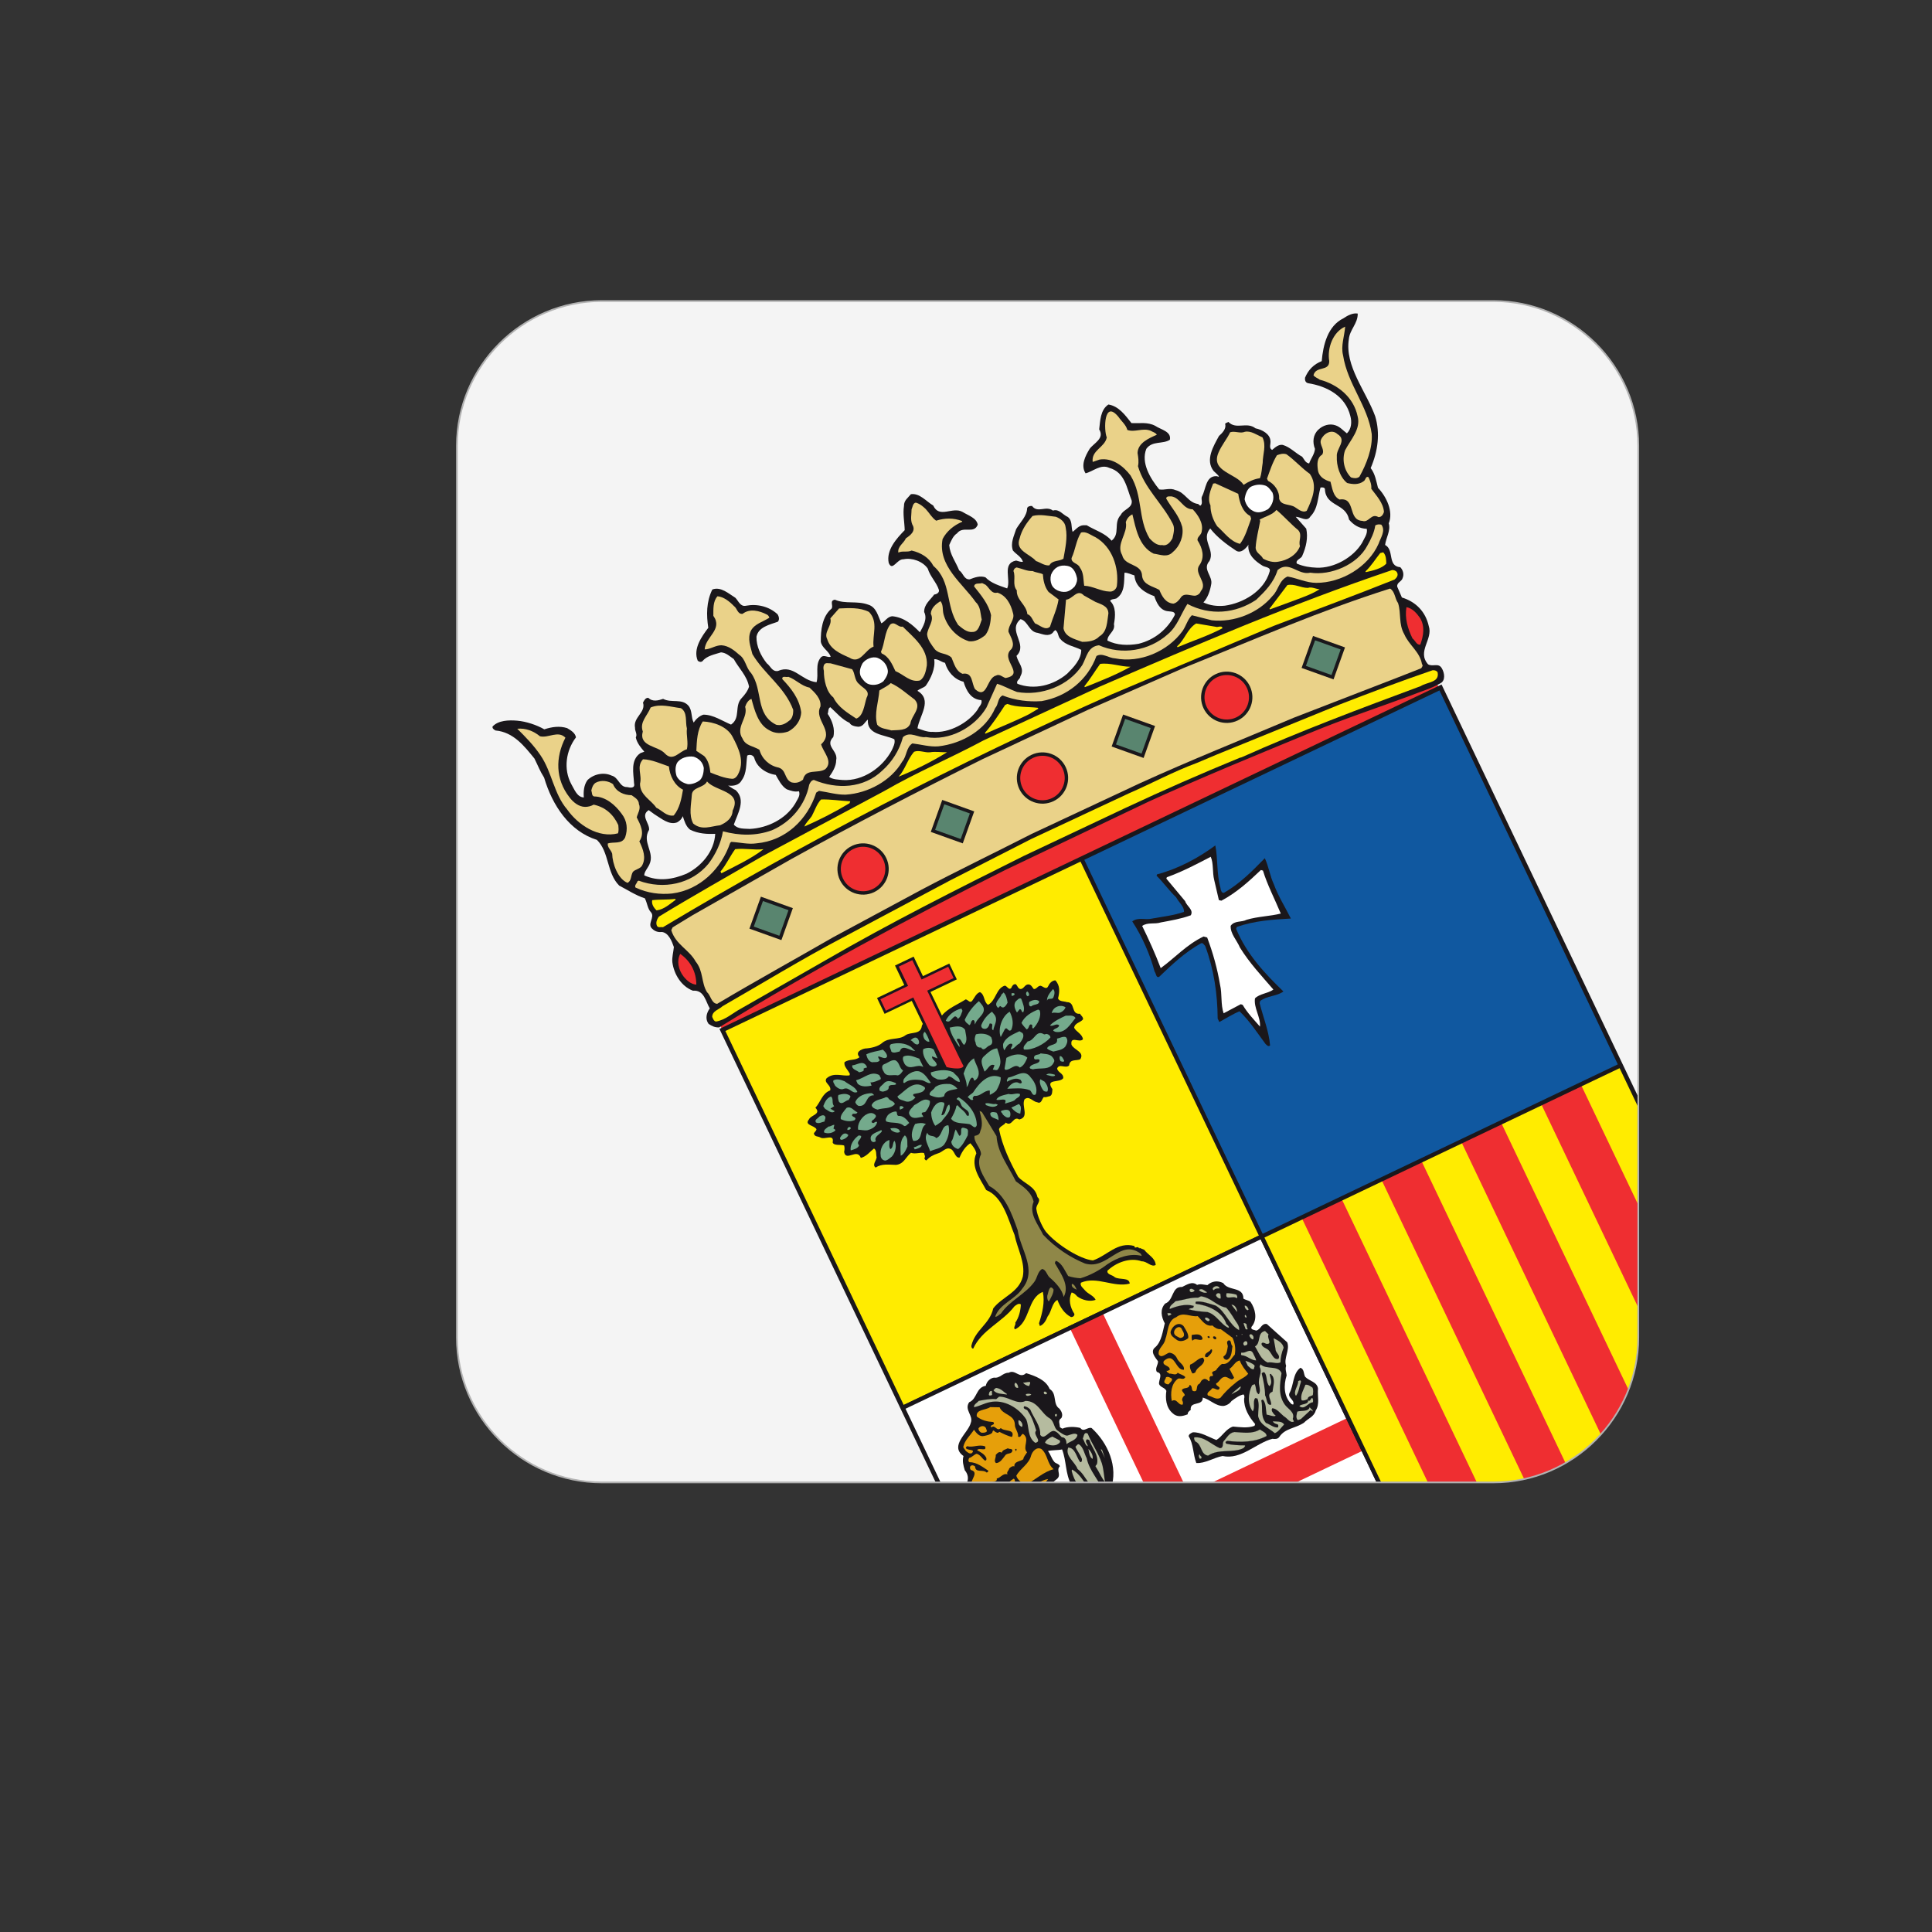 <svg xmlns="http://www.w3.org/2000/svg" viewBox="0 0 1511.813 1511.813" height="1511.813" width="1511.813"><rect x="0" y="0" width="1511.813" height="1511.813" fill="#333333" stroke="none"/><defs><clipPath id="a"><path d="M0 1133.858h1133.858V0H0z"/></clipPath><clipPath id="b"><path d="M353.26 957.425c-46.77 0-85.04-38.268-85.04-85.04V348.96c0-46.77 38.27-85.037 85.04-85.037h523.425c46.77 0 85.04 38.267 85.04 85.038v523.425c0 46.772-38.27 85.04-85.04 85.04z"/></clipPath><clipPath id="c"><path d="M424.067 529.532l126.675-265.61h325.943c46.77 0 85.04 38.268 85.04 85.04v138.18L845.62 730.582z"/></clipPath><clipPath id="d"><path d="M529.855 307.72l20.887-43.797h258.72l-68.83 144.322z"/></clipPath><clipPath id="e"><path d="M424.067 529.532l126.675-265.61h325.943c46.77 0 85.04 38.268 85.04 85.04v138.18L845.62 730.582z"/></clipPath><clipPath id="f"><path d="M740.633 408.245l68.83-144.322h67.222c46.77 0 85.04 38.267 85.04 85.038v138.182l-10.315 21.626z"/></clipPath><clipPath id="g"><path d="M424.067 529.532l126.675-265.61h325.943c46.77 0 85.04 38.268 85.04 85.04v138.18L845.62 730.582z"/></clipPath><clipPath id="h"><path d="M353.26 957.425c-46.77 0-85.04-38.268-85.04-85.04V348.96c0-46.77 38.27-85.037 85.04-85.037h523.425c46.77 0 85.04 38.267 85.04 85.038v523.425c0 46.772-38.27 85.04-85.04 85.04z"/></clipPath><clipPath id="i"><path d="M0 1133.858h1133.858V0H0z"/></clipPath></defs><g clip-path="url(#a)" transform="matrix(1.333 0 0 -1.333 0 1511.813)"><path d="M961.724 348.962c0-46.77-38.268-85.04-85.04-85.04H353.26c-46.77 0-85.04 38.27-85.04 85.04v523.424c0 46.772 38.27 85.04 85.04 85.04h523.425c46.77 0 85.04-38.268 85.04-85.04z" fill="#f4f4f4"/></g><g clip-path="url(#b)" transform="matrix(1.333 0 0 -1.333 0 1511.813)"><path d="M421.2 535.395s127.235 76.008 183.425 102.807c56.19 26.797 193.997 88.69 236.468 98.726l3.74-6.52L423.93 529.673z" fill="#ef2e31" fill-rule="evenodd"/><path d="M989.226 429.476c55.523-116.42 6.166-255.8-110.244-311.318-116.41-55.52-255.787-6.15-311.31 110.27L424.068 529.532l421.554 201.05z" fill="#1058a0"/></g><g clip-path="url(#c)" transform="matrix(1.333 0 0 -1.333 0 1511.813)"><path d="M376.162 519.55l253.685 120.988 110.787-232.294-253.685-120.99z" fill="#ffec00"/><path d="M376.162 519.55l253.685 120.988 110.787-232.294-253.685-120.99z" fill="none" stroke="#1a171b" stroke-width="2.459" stroke-miterlimit="3.864"/><path d="M469.08 278.733l271.554 129.51L891.79 91.306 620.234-38.205z" fill="#fff"/></g><g clip-path="url(#d)" transform="matrix(1.333 0 0 -1.333 0 1511.813)"><path d="M613.895 384.183l19.137 9.127 64.842-135.963 198.74 94.783 9.127-19.138-198.738-94.783 94.276-197.677-19.137-9.127-94.274 197.676-134.875-64.325-9.126 19.14L678.74 248.22z" fill="#ef2e31"/></g><g clip-path="url(#e)" transform="matrix(1.333 0 0 -1.333 0 1511.813)"><path d="M469.08 278.733l271.554 129.51L891.79 91.306 620.234-38.205z" fill="none" stroke="#1a171b" stroke-width="2.459" stroke-miterlimit="3.864"/><path d="M740.634 408.244l274.646 130.984 151.155-316.936L891.788 91.306z" fill="#ffec00"/></g><g clip-path="url(#f)" transform="matrix(1.333 0 0 -1.333 0 1511.813)"><path d="M764.052 419.412l23.416 11.168L955.716 77.802 932.3 66.635zM810.884 441.747l23.42 11.17 168.248-352.778-23.42-11.17zM857.72 464.085l23.418 11.17 168.248-352.78-23.418-11.168zM904.554 486.42l23.42 11.17 168.248-352.777-23.42-11.17z" fill="#ef2e31" fill-rule="evenodd"/></g><g clip-path="url(#g)" transform="matrix(1.333 0 0 -1.333 0 1511.813)"><path d="M740.634 408.244l274.646 130.984 151.155-316.936L891.788 91.306z" fill="none" stroke="#1a171b" stroke-width="2.459" stroke-miterlimit="3.864"/></g><g clip-path="url(#h)" transform="matrix(1.333 0 0 -1.333 0 1511.813)"><path d="M989.226 429.476c55.523-116.42 6.166-255.8-110.244-311.318-116.41-55.52-255.787-6.15-311.31 110.27L424.068 529.532l421.554 201.05z" fill="none" stroke="#1a171b" stroke-width="2.612" stroke-miterlimit="3.864"/><path d="M713.436 637.855c1.565-8.01.706-16.775 3.017-24.96.036-.91.398-1.666.81-2.53l1.116-.397c9.58 5.497 16.787 12.915 24.102 20.383 2.267-4.754 3.07-10.607 5.287-15.254 2.6-7.116 6.657-13.406 10.013-20.162-10.723-.604-21.284-1.264-31.743-4.923l-.396-1.117c6.253-15.058 16.918-26.29 27.752-36.776-3.908-2.926-9.47-2.392-13.652-5.582l-.292-1.332c2.095-8.288 5.474-16.49 6.123-24.804-1.14-.945-2.026.36-2.713.96-4.858 6.57-9.385 13.563-15.227 19.134-3.992-1.638-7.95-4.188-11.846-6.312l-.98 2.054c-.106 14.41-2.143 28.69-7.346 42.66-.58.386-1.298 2.167-2.546 1.44-9.52-5.34-16.99-12.483-24.46-19.627-1.89-.77-1.628 1.743-2.675 3.102-2.6 9.902-7.327 20.648-13.107 29.43 3.478 2.722 7.777.66 11.544 1.66 6.342 1.168 12.672 1.8 18.817 3.934.323 2.94-3.107 5.683-4.606 8.547-4.158 3.988-7.495 8.764-11.49 12.693l.28.8c12.16 3.144 24.222 9.56 34.215 16.98" fill="#1a171b"/><path d="M710.742 631.185c1.73-3.903.892-9.03 2.027-13.612l2.75-11.823 1.475-.346c9.106 4.867 16.228 11.417 23.19 18.02l1.21-.34c2.448-8.16 7.006-16.887 10.455-25.223-6.074-1.583-13.392-1.658-20.057-3.655-3.053-1.587-7.058-.344-9.345-3.538-.296-4.607 3.66-8.5 5.437-12.774 5.715-9.226 12.838-16.73 19.635-24.652-3.332-2.375-7.943-2.343-10.805-5.152-.85-5.658 3.403-10.986 2.924-16.6-3.528 4.097-7.327 7.934-10.155 12.76l-1.106.39-10.07-5.328c-1.812 5.18-.794 11.31-2.122 16.85-1.576 9.36-4.113 18.528-7.548 27.66l-2.11.57c-9.95-4.744-16.667-12.415-25.16-18.567-2.98 7.905-6.95 16.78-10.884 24.755 3.223 2.326 7.333.87 10.96 2.075 5.906 1.11 11.757 2.06 17.575 4.178 1.866 3.254-2.392 5.297-3.292 8.282l-11.047 13.25.28.79c9.504 3.482 16.84 7.375 25.782 12.033" fill="#fff"/><path d="M384.2 656.114l-3.387 2.46c-5.052-3.17.62-7.695.216-11.554-4.402-7.317 3.573-13.113.178-20.348-.95-2.15-3.064-4.328-3.005-6.395 8.337-3.79 16.847-2.393 24.923 1.028 8.786 4.41 16.187 13.144 16.735 23.357-4.613-.214-9.958.013-14.778 2.452-2.497 1.964-3.378 5.215-4.27 7.937-.623-1.734-1.813-2.818-3.368-3.685-4.808-1.746-9.427 2.49-13.245 4.75m58.544 33.275c-.707 1.5-2.548 2.07-4.105 1.204-.745-4.804-.125-10.272-3.24-14.494-1.495-2.935-4.9-3.493-7.964-3.106 1.465-.88 2.765-1.97 4.392-2.642 6.278-5.81 1.23-13.696-1.04-20.268 2.217-2.752 6.2-2.312 9.32-2.542 10.395.456 21.216 5.827 26.664 14.818 1.057 2.202 3.392 4.745 2.177 7.315-2.346-.583-4.71.265-7.074 1.112-3.086 1.82-5.008 5.887-6.485 8.465-5.914.874-11.232 4.65-12.646 10.138m44.69 29.616c-1.5-.708-1.012-2.575-1.57-3.886 2.613-3.873 4.513-9 3.295-13.635-5.207-5.34 2.998-8.016 1.706-13.603.025-3.656-2.335-7.26-4.14-9.813 2.19-1.585 5.314-1.552 8.064-1.826 11.85-.69 23.263 7.32 28.626 17.316.78 1.678 2.326 4.504 1.578 6.638-5.763 2.782-16.21 2.432-15.526 11.53-1.832-1.39-2.636-4.126-5.606-4.218-1.64.143-4.33.575-5.14 2.287-4.666 2.12-7.653 5.947-11.288 9.21m67.334 26.03c-2.162.42-4.287 2.428-6.36 2.104.83-5.37-2.06-11.45-4.96-15.568-1.25-1.244-3.856-1.82-4.888-2.963 9.095-5.4 1.21-14.493.035-21.99 2.68-.96 5.936-2.305 8.854-2.106 9.726-.907 21.093 5.247 26.52 13.178.726 1.786 2.823 3.168 2.133 5.462-6.033.295-8.882 5.498-10.46 10.778-5.636 1.398-9.4 6.04-10.875 11.104m54.43 17.583c-5.23.54-5.618 6.907-10.095 8.067-8.047-6.812 4.704-14.675-2.393-21.56 1.117-4.582 4.98-7.212 2.275-12.027-.15-1.902-2.65-2.428-1.74-4.357 9.77-3.77 21.06-1.056 29.27 5.963 3.74 3.73 8.24 8.344 8.21 13.96-3.984 2.05-9.108 2.644-12.102 6.207-1.764 1.523-1.12 4.316-3.213 5.423-.385-.574-1.133-.93-1.36-1.558-2.495-2.487-5.85-.928-8.85-.12m56.755 33.742c-1.95.52-3.936 1.677-5.847 1.562-.328-5.13.425-11.718-4.79-15.098-1.228-.45-3.13-.3-3.632-1.454 3.577-3.418 3.08-9.023 2.234-13.613.965-4.26-3.894-5.898-3.82-9.66 5.66-2.832 12.12-2.924 18.183-1.894 9.748 2.375 17.202 8.777 21.416 17.053.096 2.01-2.293 1.8-3.718 2.043-5.238.277-7.237 5.62-8.382 8.877-5.202 1.865-11.164 5.338-11.645 12.183m59.868 14.387c-5.69 3.73-11.37 7.99-15.385 13.166-5.66-6.6 3.003-12.466-.43-19.062-4.456-4.985 2.238-8.898.96-13.954-.67-3.853-2.083-7.794-4.527-10.388 3.774-1.887 8.32-2.36 12.568-1.925 10.575 1.457 23.02 8.38 26.304 20.015.85 2.63-2.488 2.494-4.112 3.43-4.44 2.75-8.915 6.4-8.355 12.426l-.498-.89c-1.52-1.765-3.91-4.202-6.524-2.817m51.942 36.444c-.457.965-1.73.887-2.582.747-1.668-5.896-1.387-12.313-5.89-16.926-2.093-3.607-5.67-.19-8.64-.28l6.147-6.922c1.154-5.217-.027-10.753-2.314-15.893-.573-1.842-4.24-2.394-3.18-4.644 3.935-1.677 7.738-2.24 11.603-2.38 10.16-.44 21.535 5.978 26.656 14.553 1.168 2.516 3.4 5.273 2.78 8.254-4.394.152-7.737 2.24-10.42 5.426-1.9 9.845-13.872 7.466-14.16 18.068m-229.93-9.813c3.587-7.868 11.33-.414 17.238-3.78 3.346-2.087 8.187-3.47 8.894-7.457-2.25-5.778-8.593-.39-12.14-5.078-2.42-1.534-3.494-4.53-4.606-6.89.456-5.678 3.757-9.62 5.863-14.912 2.354-1.378 2.688-5.413 6.135-5.225 3.1 1.2 6.142 2.246 9.245 1.223 3.365-3.52 8.05-4.844 12.778-6.54 2.395 5.19-3.27 14.695 5.244 16.358 1.316-.294 2.68-.96 4.008-.727-.886 2.987-4.033 4.382-5.89 6.65-1.544 4.38.614 8.41 1.924 12.565 2.313 3.973 6.37 7.59 6.42 12.2.345 1.21 1.938 1.44 2.89 1.365 3.29-4.472 8.062.4 12.284-2.713 3.627 1.188 5.77-2.514 8.71-3.747 2.862-2.184 1.828-5.815 2.823-8.752 1.774 1.23 3.474 3.736 6.284 3.885l1.962.01c5.123-3.084 10.81-4.59 14.63-9.072 5.283 4.068.868 10.364 5.427 15.136 1.448 3.306 7.027 3.975 6.385 8.388-2.962 7.376-3.92 16.615-13.13 19.207-5.087 2.447-9.585-2.167-13.953-3.18-2.97 4.62-.195 10.123 2.39 14.356 2.458 3.387 8.93 6.05 5.605 11.423.644 5.02.628 11.427 5.415 14.606 6.072-.933 9.924-6.317 13.528-10.9 4.712-.266 9.45.792 14.002-1.642 3.288-2.247 9.516-3.233 8.56-8.138-4.194-2.768-10.286-.405-13.842-5.357-3.206-8.195 2.26-17.27 7.57-23.8 3.166-.602 6.28 1.128 9.633-.43 5.743-1.348 7.3-7.42 13.273-8.14.417-.327.668-.863 1.356-.93 1.675 1.444.032 3.813.863 5.383 2.32 4.24 2.127 12.138 8.53 11.886.532-.013.997-.446 1.426-.245-.505 1.072-2.07 2.166-3.104 3.25-5.154 6.473-.04 14.783 3.113 20.592 1.944 1.704 4.493 4.35 3.6 7.072.332.678 1.34.762 1.933 1.172 4.607-4.765 10.708.342 15.913-3.75 4.06-.832 8.405-3.367 8.74-7.136.382-1.916-1.157-4.476 1.042-5.533 1.676 1.446 3.785 3.36 6.21 2.932 4.425-1.317 7.364-4.774 11.393-6.932 1.24-1.512 1.83-3.59 4.1-3.96.91 2.79 3.192 5.438 3.42 8.56-1.554 3.85-1.187 8.343 2.003 11.292 2.603 2.538 6.603 3.772 10.07 2.528 2.787-.91 4.487-3.122 6.676-4.707 2.706 2.588 2.96 6.77 2.026 10.126-2.857 11.88-13.8 17.582-24.834 19.315-1.63.407-1.92 1.844-1.78 3.22 1.903 4.566 5.05 7.885 9.806 9.74.795 9.41 3.484 20.635 12.75 25.14 2.474 1.692 5.53 3.267 8.38 2.78.133-5.832-4.716-9.432-5.212-15.037-2.477-15.837 10.068-30.477 15.46-45.22 3.006-9.975 1.66-20.436-2.646-30.457 2.68-3.45 3.27-7.755 4.297-11.593 4.916-5.145 9.17-13.875 6.31-20.857 1.286-4.108-1.675-8.65-2.138-12.666 5.55-2.88 1.15-12.425 8.925-13.076 1.55-1.622 2.293-4.023 1.396-6.28-.528-2.215-3.61-2.622-3.19-5.174l2.72-6.313c8.26-2.518 13.903-8.366 15.78-16.78 2.633-7.793-7.115-14.885-.4-22.453 2.722-1.598 6.066 1.03 8.005-2.246 1.737-2.847 2.227-7.162-.57-8.783-5.69-3.297-11.928-4.975-17.967-7.434-18.965-6.99-39.674-13.888-57.963-21.476-32.884-13.564-64.056-26.318-95.53-40.654l-84.126-40.118c-57.436-28.693-112.99-58.59-167.998-92.424-2.44-.106-4.117.675-6.204 2.047-2.162 2.91-1.232 6.49.68 9.096-2.4 3.977-3.2 10.932-9.884 10.397-6.83 2.537-11.12 9.68-12.075 16.695-.31 2.867.608 5.918.888 8.933-1.145 3.257-3.044 8.387-7.06 8.847-1.966-.272-4.07.305-5.575 1.822-3.382 2.724 1.744 6.846-.788 9.712-2.07 2.165-2.106 5.292-3.628 8.24-5.368 1.658-10.218 5-15.038 7.438-7.46 7.48-5.757 19.68-13.067 26.837-16.148 5.078-26.19 20.245-31.016 36.565-2.56 4.03-3.45 6.754-5.68 11.2-5.93 7.286-12.315 15.535-22.835 16.462-.89.497-1.987 1.156-1.748 2.318 3.365 3.684 9.568 3.863 14.484 3.434 5.182-.434 11.39-2.48 15.886-5.072 4.43 1.436 8.95 2.13 13.42.703 2.195-1.32 4.705-2.754 5.174-5.414-5.895-7.76-7.463-18.587-2.786-27.38 1.94-3.276 3.376-7.704 7.397-7.9-.294 3.396.003 7.204 2.136 10.175 3.575 3.522 9.486 4.87 14.204 2.647 4.162-1.047 4.56-6.884 9.066-6.72 1.79-.465 4.854-.852 4.075 2.185-.29 5.89-2.285 13.72 3.79 17.768l2.244.798c-1.805 2.16-4.337 5.025-5.003 8.377 1.052 1.937-.602 3.776-.455 5.68-1.236 6.227 6.507 8.966 4.677 14.782.717 1.254 1.39 2.88 3.134 2.79 2.49-2.492 5.847-1.562 8.675-.62 5.03-2.603 10.925.444 14.852-3.99 2.423-2.916 1.433-6.92 3.113-9.924 1.264 2.04 3.374 3.952 5.668 4.643 5.724.082 11.357-3.806 16.24-5.823 5.754 3.896 1.83 10.818 6.174 15.49 1.845 1.917 3.7 4.366 4.39 6.786-1.18 6.385-6.008 10.785-8.96 16.203-2.296 1.533-4.366 3.7-7.485 3.93-3.63-1.192-8.256-1.934-10.818-5.108-.918-.828-2.13-.482-2.855.223-2.866 6.9 2.33 14.198 6.207 19.303-1.158 7.443-1.193 15.285 2.36 22.464 4.97 1.953 9.69-2.497 13.558-4.864 1.812-1.893 2.95-5.416 6.253-4.643 6.49 1.23 13.55-.41 18.48-5.024.973-1.505 1.198-3.366.113-4.4-4.59-1.645-11.403-3.028-12.485-8.778-.125-5.56 2.505-11.13 6.06-15.606 2.136-1.48 3.063-5.102 6.57-4.492 9.1 4.033 13.702-5.712 22.635-6.603 1.43 4.737-1.143 10.464 2.715 14.773 1.782 1.497 3.75-.455 5.567.14-.984 3.465-5.133 5.043-5.786 8.926-.067 6.516.755 14.762 6.314 19.353 1.258 1.77-1.43 4.693 1.973 5.252 6.136-2.734 12.915-.45 19.588-2.93 4.738-1.43 5.734-6.593 7.65-10.926 2.19.902 3.478 3.997 6.555 4.14 7.03-.74 11.806-5.033 16.104-9.42 1.88 3.506 4.572 7.79 2.494 11.916-.057 4.558 3.602 7.07 5.897 10.25 1.38.128 3.26 1.145 2.714 2.853-1.284 4.107-5.123 7.797-6.5 12.384-2.927 4.252-9.233 6.512-14.235 5.46-3.918.246-6.472-7.377-8.685-2.135-1.58 7.504 4.612 14.357 9.385 19.23-.107 4.666-1.168 9.402-.422 14.208-.088 3.234 2.332 4.77 4.074 6.902 5.155.73 8.913-4.175 13.095-6.653" fill="#1a171b"/><path d="M430.864 778.345c1.88-1.208 2.01-4.814 5.036-4.564 4.204 3.296 9.842 1.9 14.345-.428.682-.334 1.143-1.033 1.39-1.833-3.924-2.508-8.554-3.516-10.82-7.598-2.223-4.717-.208-9.268.858-13.742 7.095-11.973 18.855-19.125 23.954-32.695.104-2.44-.386-5.29-2.64-6.618-2.053-1.755-4.674-2.862-7.36-2.165-12.47 6.162-7.54 20.41-14.733 30.37-3.055 3.143-3.206 8.18-6.86 10.646-2.91 2.555-6.185 5.33-10.523 5.64-3.653-.023-6.57-2.448-9.852-2.427.43 7.41 10.857 11.677 5.104 19.7.032 3.814-.34 8.486 2.43 11.496 3.7-.35 7.083-3.074 9.672-5.78M543.446 835.303c2.122-2.272 3.594-5.113 6.1-6.813 5.122 1.634 10.208 1.678 15.145-.18l.205-.43c-5.135-2.163-9.24-5.672-11.568-10.177-3.055-15.718 12.02-26.282 19.46-37.046 2.96-2.663 2.706-6.842 3.53-10.252-1.068-2.73-1.804-7.27-5.355-7.243-3.345-.4-6.147 2.205-8.49 4.112-7.636 11.456-3.72 25.355-14.53 34.658-2.642 5.04-7.296 7.688-12.776 9.03-2.57-1.214-5.244.012-7.814-1.2-.555 3.665 3.194 5.435 4.425 8.374 2.797 1.845 6.033 4.42 3.784 8.075-1.26 2.942-.448 5.943-.436 8.963.614 1.206.666 3.588 2.474 3.918 2.422-.69 4.188-2.212 5.848-3.787M656.602 889.39c1.742-2.583 4.397-4.603 5.177-7.642 4.415-1.582 9.037 1.388 13.71-.467 1.147-.766 2.84-1.016 3.602-2.357-4.547-2.016-11.125-4.73-11.312-10.712.42-2.552.84-5.103.25-7.74 3.736-12.904 14.135-21.615 20.278-33.515 1.58-2.792.612-5.736-.037-8.795-1.107-2.095-3.127-4.75-5.97-3.997-3.082-.408-5.626 1.928-7.488 3.93-6.944 11.653-3.788 24.668-11.142 36.913-4.17 5.497-10.623 10.57-18.174 9.362l-4.057-1.392c-.906 6.908 7.13 8.476 8.268 14.383-1.814 4.12-1.77 22.608 6.894 12.03M789.648 942.39c-.387-5.552-2.637-11.33-1.225-16.82 2.59-16.85 14.54-29.676 16.817-46.152.61-8.226-3.104-17.837-7.24-25.16-1.668-1.18-3.252-.88-4.934-.366-4.197 4.174-5.322 10.716-3.46 15.918 3.216 6.232 9.34 12.4 7.388 19.86-2.34 11.338-11.762 18.808-22.242 21.587-1.2.874-2.725 1.333-3.704 2.573 1.348 5.745 9.424 1.96 9.25 8.427-1.263 7.393 2.077 16.96 9.35 20.134M316.996 701.917c5.005-1.172 10.62 3.576 14.92-.812-5.93-11.575-5.9-24.396 2.393-35.02 2.107-2.802 5.383-5.577 9.196-5.61 1.696.014 3.347.4 5.01 1.317 6.853-1.48 11.63-5.772 14.456-12.034.072-1.54.408-3.082-.213-4.816-11.565-2.97-23.463 5.03-29.778 13.968-7.848 9.13-8.937 21.975-15.707 31.876-3.947 5.863-8.97 10.957-13.637 15.565 4.885.475 9.507-1.272 13.358-4.433M619.843 830.774c2.572-1.01 5.442-2.93 5.738-6.328 1.243-5.962-.274-12.18-1.31-18.3-2.74-1.686-6.588-.754-8.247-3.894-2.868-.307-5.26 1.708-7.89 2.56-3.402 4.157-12.37 5.948-9.61 13.145 1.286 5.322 4.293 9.493 7.61 13.284 4.42 1.173 9.163.007 13.71-.466M510.144 774.915c5.695-5.955 1.815-13.55 2.67-20.35-5.128-1.9-7.815-10.632-14.238-6.46-5.455 2.4-11.226 4.914-13 10.887-2.186 4.076 3.09 7.877 1.863 12.144l5.11 5.818c5.78.24 12.095.735 17.594-2.04M730.783 880.672c3.568.767 7.058-1.908 10.312-3.252 2.434-4.875.146-10.016.14-14.996-.546-3.008-.454-5.977-1.634-9.023-3.24-.35-6.772-2.02-9.568-3.863-4.404 6.828-19.482 7.697-14.78 18.823 1.845 4.41 4.835 7.784 6.89 12.03 2.828.942 5.808-.926 8.64.282M399.692 718.438c4.075-2.53 2.47-8.002 3.547-11.947-.464-4.014.93-8.073-.01-12.184-4.64-1.273-8.172-7.657-13.034-2.355-4.03 4.383-15.328 3.895-12.85 12.793-1.993 5.608 2.642 9.107 4.608 14.095 5.827 2.36 11.767.32 17.738-.4M643.042 818.81c9.885-5.682 13.905-17.796 12.6-28.628-.362-2.004-2.357-3.603-4.47-3.29-4.768.106-9.78 3.24-14.704 3.403-.608 3.51-.15 7.527-2.567 10.707-.947 2.565-5.24 2.502-4.854 5.566 2.28 4.875 2.614 10.27 5.527 14.922 2.937.993 5.844-1.562 8.47-2.68M529.923 766.312c5.8-5.905 14.868-12.626 14.163-22.782-.496-3.114-1.27-7.017-3.958-8.81-5.598-1.465-9.67 3.553-14.5 5.464-1.82 3.855-3.78 8.56-8.032 10.352l-.454.964c2.392 5.19 1.95 11.4 5.498 16.087 2.804 2.11 4.46-1.954 7.283-1.276" fill="#ead289"/><path d="M578.577 790.857c2.134-1.743 3.532-5.536 6.89-4.605 5.208-1.602 7.952-6.855 9.163-11.915 1.393-4.057-2.858-6.98-2.632-11.067 1.46-3.37 4.023-7.135 1.677-10.21-6.97-6.042 8.673-14.764-3.4-16.93-1.843.572-3.597 2.625-5.64 1.4-5.484-1.41-5.033-14.297-12.203-7.99-2.254 3.388-1.147 10.198-7.425 9.067-3.936 1.678-4.798 5.726-6.46 9.523-3.06 2.878-6.847 1.743-9.745 4.83-1.852 2.53-4.326 5.553-4.57 8.845.466 4.28 4.365 7.953 2.18 12.03.182 3.49 2.933 5.708 5.673 7.393 1.804-2.16 1.104-5.11 1.79-7.668 2.056-7.41 7.743-13.63 14.952-15.86 3.595-.4 6.81 1.383 9.563 3.6 2.51 3.28 3.136 7.504 3.388 11.684-1.44 6.655-6.034 11.95-9.95 16.913.318 2.377 3.156 1.358 4.706 1.96zM475.19 730.512c3.01-2.77 7.004-6.515 6.427-11.11-4.1-7.962 8.786-14.45.4-22.208 1.272-4.64 7.193-9.963 2.534-14.52-4.358-2.975-11.587.683-13.17-6.22-2.212-1.7-4.077-2.186-6.713-1.597-4.407 1.848-2.907 7.27-7.645 8.702-5.485 1.076-9.788 5.2-11.207 10.423-3.553 2.252-8.16 2.303-9.918 6.58-4.46 6.67 3.45 12.108 1.533 18.668.626 2 1.89 4.037 3.704 4.632 1.76-6.502 3.904-14.922 10.186-18.243 3.71-2.31 7.687-2.133 11.423-.894 4.29 2.288 7.51 6.56 7.567 11.432-1.094 7.866-5.936 13.963-11.114 19.376-.11 2.176 2.35.848 3.58 1.298 4.364-1.476 7.51-5.362 12.414-6.32M606.2 798.923c2.045-1 4.27-.996 5.997-1.883.24-3.555.95-7.28 3.317-10.352l5.89-4.423c-.814-5.492-3.366-10.626-5.023-15.993-2.705-2.587-6.12 1.038-8.752 1.892-1.494 1.783-2.067 4.655-4.54 5.453-.61 5.734-6.49 8.2-6.2 13.968-2.786 3.4-.465 7.638-1.97 11.38.29 1.055.727 1.786 1.9 2.077 3.374-.765 6.042-2.256 9.382-2.12M700.147 835.165c3.106-3.25 6.282-8.037 5.332-12.678-.113-2.54-2.777-3.274-2.51-5.507 3.02-4.728 4.33-10.003 1.21-14.49-3.82-4.946 5.278-10.343.714-15.38-.456-1.524-1.962-2.497-3.45-2.676-2.754.01-5.788 1.72-7.96-.616-1.15-1.722-2.624-3.595-4.648-4.028-4.6.317-6.787 4.393-8.24 8.028-3.818 2.257-9.472 2.862-10.15 8.176-.197 7.633-10.204 5.525-11.694 12.29-3.83 6.443 3.52 12.794 2.128 19.34.687 2.16 1.94 3.666 3.866 4.577 1.99-8.098 3.76-18.786 12.46-23.06 3.753-.456 8.048-2.62 11.414 1.065 4.048 3.353 6.412 9.445 5.363 14.714-1.962 6.93-6.115 10.732-9.424 16.635.297 1.584 2.087 1.117 3.097 1.202 5.384-.863 6.718-7.568 12.49-7.592M429.938 701.81c3.71-7.023 7.51-14.79 3.094-22.638-.66-1.097-1.798-2.29-3.28-2.204-4.18.253-9.01 2.164-12.738 3.68-.35 3.237-1.163 7.176-3.65 9.67l-4.593 3.07c.29 5.768.43 12.12 3.78 17.238 6.405-.25 14.237-2.97 17.388-8.815M500.226 741.287c1.85-2.532 1.28-6.6 4.095-8.675 2.066-2.43 6.802-3.86 4.43-7.994-1.362-4.05-1.832-10.82-6.103-12.312-5.17 3.453-10.554 6.54-13.493 12.488-4.115 3.165-5.544 10.35-5.53 15.596-.292 1.17-.477 2.394.24 3.648.824 1.307 2.452.635 3.724.71zM726.893 844.257c.688-4.784 2.41-10.65 7.07-13.033l.495-1.6c-1.86-4.938-3.364-10.626-6.53-14.74-5.744 1.348-9.173 6.67-13.384 10.313-2.563 3.767-4 8.198-3.963 12.275-1.97 4.177-.01 8.902 1.56 12.785l1.223.187zM755.226 867.458c4.953-3.555 8.773-8.038 13.676-11.486 4.822-6.89 1.47-14.76-1.813-21.68-2.468-1.428-5.06 1.014-6.89 2.116-3.08 2.08-8.2.713-9.32 5.03.31 4.337-2.77 8.645-6.492 10.424l-.61 1.284c1.643 4.574 3.292 9.675 5.82 13.75 1.765.703 3.737 1.242 5.628.562M785.108 879.342c5.904-3.63-.826-8.51-.348-13.13-.277-5.24 1.686-12.17 6.057-15.607 3.268-.815 6.81-1.107 9.613 1 1.285.61 1.186 3.314 2.914 2.426 1.065-2.248 1.86-4.49 1.647-6.818 2.932-3.986 7.022-8.21 7.432-13.518-.406-1.632-1.5-3.198-3.246-3.105-4.34 2.534-5.537-3.532-9.427-2.226-8.837.413-3.607 14.016-13.386 12.54-3.88 1.835-4.3 6.878-5.328 10.452-3.63 1.035-6.928 3.016-7.416 7.106-.408 3.082-.64 6.902 2.527 8.79 1.87 2.978-1.777 5.71-.705 8.705 1.46 3.57 6.187 6.59 9.666 3.385M392.672 684.213c.51-5.522 3.298-11.146 8.275-13.643-.968-5.434-1.882-10.712-5.425-15.136-4.255-.7-6.925 3.018-10.28 4.577-3.128 4.68-9.586 7.262-9.54 14.095 1.387 5.108-2.317 9.907 1.754 14.317 5.03-.113 10.378-2.563 15.216-4.21M359.858 673.826c1.86-4.492 6.318-6.446 10.925-6.497 1.824-1.366 4.185-2.48 4.283-5.183 1.206-2.835-.593-5.126-1.29-7.81 2.18-4.342 4.88-9.224 1.54-14.075 2.224-4.712 4.178-9.684 1.53-14.34-1.1-1.828-3.86-2.084-5.27-3.536-1.426-2.246-.755-5.333-3.22-6.497-5.668 2.3-8.86 11.27-8.99 17.103-.692 2.292-2.94 3.72-2.57 5.99 3.367 1.196 8.305-.664 10.202 3.637 1.588 4.68 1.222 9.616-2.075 13.82-3.75 5.172-9.36 10.12-16.193 10.168-1.526.458-1.062 2.25-1.62 3.427.358 1.74 1.036 3.632 2.54 4.604 3.328 1.833 7.603 1.1 10.208-.814" fill="#ead289"/><path d="M626.506 801.963c3.378-.5 4.845-3.606 5.574-6.536.594-1.816-.14-3.864-1.184-5.537-1.302-1.4-3.19-2.947-5.316-3.164-2.974-.357-6.81 1.108-8.174 3.998-.804 1.978-.97 3.996-.393 6.1 1.79 4.254 5.06 5.927 9.493 5.14M515.31 747.887c2.94-1.232 5.27-3.67 5.828-7.072.426-2.287-1.163-4.74-2.53-6.565-2.16-1.806-4.982-2.484-7.568-2.002-2.69.432-3.974 2.315-5.363 4.147-1.686 2.74-.77 5.793.72 8.46 1.857 2.45 5.868 4.214 8.914 3.032M742.21 849.262c2.37-.583 3.438-2.567 4.777-4.292 1.354-3.42-.06-7.363-2.6-9.743-2.63-1.37-5.144-2.427-7.824-1.466-3.15 1.13-5.262 3.935-5.928 7.288.325 2.64 1.353 6.008 3.716 7.386 2.57 1.213 5.174 1.526 7.86.828M407.263 689.924c3.103-1.024 5.38-3.353 5.89-6.65-.054-2.38-.49-5.34-2.28-7.1-1.994-1.598-4.716-2.49-6.992-2.386-3.108.76-5.354 2.188-6.674 4.707-.84 2.616-.94 5.32.172 7.68 1.925 3.133 6.454 4.356 9.885 3.75" fill="#fff"/><path d="M643.035 780.822c3.306-1.452 7.524-2.34 7.636-6.74-.792-4.698-.557-10.743-5.28-13.497-2.607-2.803-6.588-3.243-10.138-3.215-4.467 1.69-9.952 2.767-10.947 7.93l1.49 16.81c3.927.283 6.558 6.635 10.49 2.467zM522.926 733.145c5.348-2.452 9.395-6.304 13.98-9.64 4.553-4.922-1.96-9.438-2.487-14.14-1.956-4.46-7.447-3.647-11.216-3.986-2.945.965-6.178.88-8.242 3.31-1.92 6.56.776 13.333 1.246 20.104 2.202 1.433 4.823 2.54 6.718 4.35M749.3 834.8c4.525-3.76 8.346-8.242 12.82-11.893 2.582-2.97-.086-6.195 1.008-9.347-1.865-5.2-7.447-8.36-12.71-9.143-2.874-.572-6.136.244-8.964 1.79-1.162 2.465-4.273 3.223-4.358 6.456.334 5.398 1.714 10.24 2.684 15.675l-.355.75c2.955 1.787 7.586 2.795 9.875 5.71M415.04 675.393c5.166-5.945 20.803-5.502 15.032-17.133-.152-4.395-3.545-6.915-7.344-8.576-5.256-.518-10.773-3.255-15.816 1.045-2.692 5.145-1.123 11.256-.785 16.917.422 4.652 6.97 3.815 8.914 7.746M597.03 727.928c14.14-2.492 30.435 3.5 38.34 15.876 2.543 4.606 3.156 10.79 9.744 11.544 13.375-5.866 29.377-3.418 40.515 6.557 5.452 4.54 7.627 11.853 11.416 17.7 13.403-7.028 28.213-5.666 40.37 2.43 5.144 4.917 10.234 9.942 12.575 17.464 6.7 5.782 12.007-3.238 19.2-1.545 11.983-1.807 27.542 4.623 33.41 15.776 2.095 3.61 4.204 8.01 4.716 11.922 1.185.822 2.4.74 3.562.5 2.727-3.557-.437-7.67-1.63-11.245-6.026-13.587-21.76-22.98-36.593-22.912-5.775.025-10.958 2.685-16.814 3.717-4.92-2.06-5.372-8.037-8.784-11.35-8.39-10.25-22.817-15.752-35.66-14.35l-11.745 2.967c-2.49-2.488-3.426-6.335-5.452-9.255-8.637-11.94-24.955-18.988-39.564-16.064-3.862.143-7.55 3.51-10.99 1.362-5.077-13.925-17.06-23.773-32.165-26.45-7.484-.523-15.357.342-22.92 3.32-2.998-1.416-2.286-5.14-4.35-7.424-5.536-12.96-19.594-20.91-33.403-22.452-5.043-.416-10.095 1.127-15.218 1.72-3.712-2.407-3.245-7.556-5.964-10.674-6.56-11.35-20.177-18.564-33.016-19.388-5.143-.2-10.51 1.455-15.842 2.21l-1.613-1.02c-5.07-15.887-17.958-28.26-35.05-29.782-4.89-.736-9.84.594-14.815.866l-.647-.57c-5.105-14.983-17.468-27.633-34.15-29.746-7.01-.69-14.354.164-21.43 3.503-.765 1.34.847 2.365 1.143 3.683l.75.353c14.448-5.358 30.994-2.128 40.906 9.886 4.204 5.522 7.37 12.126 8.534 19.093 9.74-2.604 19.274-2.82 28.675.574 11.34 4.83 19.67 14.92 21.95 26.735.56 1.31 1.17 2.516 2.714 2.852 13.54-5.656 29.235-5.056 40.225 5.504 5.623 5.013 9.956 11.643 12.094 19.593 4.326 3.876 9.097-.68 13.458.067 13.77-2.534 28.736 5.71 35.566 17.32l6.246 13.95c3.79-1.092 7.606-3.35 11.706-4.82" fill="#ead289"/><path d="M591.31 720.903c5.99-2.147 11.99-1.54 17.96-2.258l.254-.536-5.637-3.318c-8.787-4.41-17.337-7.662-25.42-11.348l-.253.536c4.35 4.936 8.08 10.626 11.81 16.317zM545.906 692.523c3.246.616 6.99-.104 10.068.038-8.812-5.47-18.992-10.537-28.455-14.35 3.802 4.153 5.32 10.37 9.07 14.63 2.993 1.15 6.185-.617 9.316-.317M663.636 742.744c-8.264-4.688-18.207-8.6-26.81-12.005l-.255.533c3.38 4.216 6.08 8.765 9.25 13.143 5.9.822 11.935-1.698 17.816-1.672M499.118 663.75l-.394-1.104c-8.97-5.413-17.543-9.723-26.533-13.706.794 2.208 2.953 4.013 4.323 6.1 1.768 3.192 2.917 7.14 5.465 9.786 5.673.19 11.37-.788 17.14-1.076M714.436 766.077c.958.19 1.915.38 2.81.147l.405-.856c-8.47-4.524-17.7-7.442-26.42-11.166l-.253.536c4.482 3.818 6.006 10.3 11.214 13.415zM767.77 789.033c2.24.797 4.645-.688 6.92-.792-5.585-3.423-10.972-5.05-16.958-7.352l-12.285-4.49-.2.427 10.48 13.856c4.153.915 7.856-1.66 12.042-1.647M448.212 635.652c-7.173-5.613-16.752-10.006-24.74-14.17l-.507 1.07c3.373 3.952 5.497 8.884 8.612 13.105 5.577.67 11.323-.678 16.635-.005M645.79 731.173c58.308 25.174 111.32 47.98 171.163 68.248.908.3 2.484-.267 2.994-1.074 1.232-1.776-.076-3.442-1.317-4.42-22.345-8.98-47.238-18.114-70.857-27.172l-95.31-40.288c-91.023-40.492-178.445-85.833-263.29-136.635-1.316.296-2.872-.57-3.58.93-.753 1.87.082 3.706 1.177 5.27 20.036 12.212 40.424 23.672 61.196 35.706l70.993 37.978c20.074 11.573 38.09 18.9 58.467 29.833zM811.995 809.916c1.762-1.788 1.7-4.436 1.813-6.61-2.663-2.96-7.987-4.164-12.032-5.026l-.205.428c3.357 3.156 5.777 7.18 8.667 10.77zM396.382 606.463l.253-.536c-3.445-2.413-6.75-5.675-11.212-6.21-1.66 1.573-3.044 3.67-2.567 5.99 4.462.536 8.956.17 13.526.756" fill="#ffec00"/><path d="M694.985 742.09c41.592 16.757 79.9 33.537 121.036 46.544 2.98-1.87 2.68-5.677 4.684-8.53 1.93-6.028.198-12.347 3.666-18.307 2.82-6.526 9.147-10.218 10.362-17.505.828-.918.07-1.537-.424-2.426l-13.256-5.21-61.567-23.833c-31.768-13.43-59.992-24.66-90.285-38.44l-63.606-29.774c-20.364-10.402-44.572-22.095-64.89-32.868l-51.375-27.663c-22.757-13.105-45.93-25.88-68.32-39.205-3.335.13-3.757 4.908-5.99 6.865-3.425 5.586-2.054 12.39-6.644 17.95-3.867 7.08-11.75 9.906-14.314 18.39l.78 1.677 11.492 6.998 58.225 33.125c35.724 19.75 74.96 40.113 112.195 58.61l61.677 28.862z" fill="#ead289"/><path d="M833.593 771.39c2.96-4.887 2.1-10.27.18-15.63-2.13-.482-2.97 2.397-4.582 3.6-2.837 5.732-4.656 12.076-3.56 18.357 3.428-.607 5.96-3.472 7.963-6.326M408.76 556.12c-3.12.23-5.613 2.457-7.52 4.83-3.088 4.043-4.083 9.205-1.928 13.236 6.05-4.215 9.457-10.595 9.45-18.066" fill="#ef2e31"/><path d="M662.602 668.386c13.16 5.69 25.84 12.652 39.996 17.896l11.477 4.837 72.5 29.517c17.154 6.66 36.173 13.808 54.326 20.022 1.223.183 2.325-.213 2.997-1.077 1.344-6.175-5.957-5.693-9.88-8.2-35.1-13.037-71.052-26.478-105.09-41.764l-1.26-.352c-23.902-9.846-43.77-18.555-67.06-29.42L600.96 631.68c-39.434-19.667-78.28-39.19-116.227-61.17l-50.017-28.594c-4.504-2.387-8.835-6.527-14.417-7.462-1.32.295-1.66 1.574-2.22 2.752.03 3.55 4.02 4.253 6.078 6.273 23.076 13.257 46.655 27.665 70.138 40.062l63.214 33.65 47.697 24.354z" fill="#ffec00"/><path d="M447.27 606.487l16.88-6.055-6.05-16.885-16.884 6.056z" fill="#59856f" fill-rule="evenodd"/><path d="M447.27 606.487l16.88-6.055-6.05-16.885-16.884 6.056z" fill="none" stroke="#1a171b" stroke-width="2" stroke-miterlimit="3.864"/><path d="M553.732 663.28l16.884-6.058-6.05-16.882-16.887 6.054z" fill="#59856f" fill-rule="evenodd"/><path d="M553.732 663.28l16.884-6.058-6.05-16.882-16.887 6.054z" fill="none" stroke="#1a171b" stroke-width="2" stroke-miterlimit="3.864"/><path d="M500.65 636.725c7.02 3.315 15.396.31 18.71-6.71 3.317-7.02.314-15.4-6.707-18.714-7.02-3.314-15.4-.31-18.713 6.71-3.315 7.02-.31 15.4 6.71 18.715" fill="#ef2e31"/><path d="M500.65 636.725c7.02 3.315 15.396.31 18.71-6.71 3.317-7.02.314-15.4-6.707-18.714-7.02-3.314-15.4-.31-18.713 6.71-3.315 7.02-.31 15.4 6.71 18.715z" fill="none" stroke="#1a171b" stroke-width="2" stroke-miterlimit="3.864"/><path d="M605.968 690.133c7.022 3.314 15.4.31 18.716-6.71 3.314-7.02.31-15.4-6.71-18.716-7.02-3.313-15.4-.31-18.714 6.71-3.314 7.022-.31 15.4 6.708 18.716" fill="#ef2e31"/><path d="M605.968 690.133c7.022 3.314 15.4.31 18.716-6.71 3.314-7.02.31-15.4-6.71-18.716-7.02-3.313-15.4-.31-18.714 6.71-3.314 7.022-.31 15.4 6.708 18.716z" fill="none" stroke="#1a171b" stroke-width="2" stroke-miterlimit="3.864"/><path d="M771.398 759.537l-6.053-16.885 16.883-6.054 6.053 16.885z" fill="#59856f" fill-rule="evenodd"/><path d="M771.398 759.537l-6.053-16.885 16.883-6.054 6.053 16.885z" fill="none" stroke="#1a171b" stroke-width="2" stroke-miterlimit="3.864"/><path d="M659.898 713.408l-6.054-16.885 16.885-6.054 6.05 16.883z" fill="#59856f" fill-rule="evenodd"/><path d="M659.898 713.408l-6.054-16.885 16.885-6.054 6.05 16.883z" fill="none" stroke="#1a171b" stroke-width="2" stroke-miterlimit="3.864"/><path d="M552.945 537.99c3.364 4.233 9.152 6.41 13.982 9.502 1.478-.345 2.5-2.485 3.802-.813 1.36 1.83 2.36 4.408 4.548 5.058 2.942-1.487 2.067-5.713 4.738-7.46 4.712 2.51 4.687 9.722 9.86 11.27 1.428-.238 2.332-2.96 3.794-1.343.39 1.105 1.21 2.415 2.637 2.176 1.098-.92 1.373-3.152 3.288-2.764 1.814.603 2.177 2.876 4.4 2.622 1.423-.238 1.983-1.68 2.864-2.705 1.747-.085 2.317 2.025 4.064 1.94 1.688-.508 3.345-2.61 4.505-.085.773 1.682 2.18 3.14 4.09 3.265 2.91-3.077 2.522-6.94 1.606-10.528.598-2.08 3.68-1.66 5.156-2.27 5.197.114 2.194-7.36 7.72-6.827.51-1.068 1.877-1.73 1.796-3.214-1.417-1.988-4.81-2.03-5.236-4.993 1.123-2.352 4.705-3.533 5.177-6.724-1.85-2.458-7.54 2.316-6.742-3.214 1.372-3.155 7.928-4.23 5.143-8.58-2.513-1.067-6.09.378-6.536-3.643-2.21-1.974-5.805 1.435-7.03-1.78.586-2.608 3.767-2.666 3.605-5.634-1.965-3.038-10.87-.062-6.38-6.456-.128-1.375.045-3.394-1.452-4.108-1.224-.19-2.35-.86-3.564-.518-1.186-1.09-1.353-4.322-3.926-3.055-2.646.315-4.644 3.957-7.392 1.728-2.035-3.99 3.04-10.503-3.135-11.87-3.615 2.346-4.115-4.59-7.934-1.817-.932-1.625-3.272-1.952-3.943-3.847 2.04-10.06 6.326-19.048 11.25-27.995 3.687-4.153 9.922-5.38 11.337-11.93 2.77-2.226-1.306-4.696-.613-7.254.468-3.454 3.21-10.03 5.59-13.096 6.59-7.76 20.324-16.18 27.576-16.794 8.377 2.814 14.473 11.237 24.338 8.456.277-2.232 1.922.654 2.836-1.538l.168.475 2.788-1.166c2.222-3.01 6.434-4.68 6.726-8.873-2.52-1.597-5.155 2.268-8.23 2.115-6.69 2.458-14.965-.57-20.094-5.51-.466-2.325 2.978-2.39 4.33-3.847 2.885-1.645 8.486.107 8.732-3.715-9.43-2.53-19.268 4.6-28.62.534-.83-1.84 1.422-3.262 2.458-4.607 1.763-2.048 5.14-3.066 6.153-5.47-3.468-1.26-7.797-.172-10.83 2.057-.882 1.025-1.92 2.106-3.298 2.238-1.88-4.05-.954-8.467 1.622-12.493.295-1.172-.992-2.05-1.997-1.874-3.833 1.983-6.256 5.687-7.926 10.012-3.21-1.53-3.416-6.882-5.75-9.7-.944-2.423-2.314-4.783-4.556-5.59l-.5 1.6c1.968 6.06 3.518 12.45 2.25 18.41-9.293-3.643-7.22-17.628-16.316-21.966-1.36.928.687 2.69.126 3.87 2.123 2.982 3.156 7.15 3.275 10.755-1.256.978-2.926-.478-3.786-1.15-7.01-9.252-19.185-13.745-24.162-24.787-.903-.037-1.148 1.028-1.08 1.716 2.132 9.292 10.784 12.63 12.81 21.872 5.166 6.798 15.02 9.265 17.368 18.66 1.586 8.242-3.196 16.336-4.844 24.482-3.708 8.87-6.743 22.395-16.638 26.344-3.64 6.803-9.29 13.695-5.802 21.53-.436 2.29-2.04 4.28-3.496 5.953-2.842-1.752-4.97-4.998-6.36-8.42-2.87-.317-2.78 4.453-5.63 5.196-2.528.895-4.493-2.143-7.208-2.782-2.722-.903-4.704-1.978-6.6-4.066-.794.016-.886.76-1.247 1.246.92 1.096-.07 2.067-.156 3.076-2.376.576-5-.807-7.687.144-2.96-2.33-4.155-6.71-8.827-7.1-3.975.074-8.415.847-11.854-1.58-2.304 1.526.34 3.97.537 6.033-.446 1.76.13 4.134-1.55 5.173-2.206-1.71-4.435-4.743-7.737-5.53-2.063 5.978-8.688-2.435-9.797 3.47.29 1.32.365 2.54.017 3.818-2.318.733-5.89-.314-6.753 1.77 1.107 5.388-4.747 1.414-7.157 2.89-1.63.932-3.283.273-3.88 2.354.336.948 1.512 1.51 1.533 2.57-1.39 2.358-7.382 2.258-4.346 5.808 1.052 2.472 7.372 2.99 3.73 6.77 3.032 3.283 3.975 8.462 8.674 10.178.854 3.165-4.105 4.476-2.095 7.143 4.31 3.632 8.928 1.107 13.392 1.658l.28.792c-1.015 2.405-3.892 4.58-3.105 7.057 2.9 1.908 6.22.733 8.75 2.86-2.703 2.913.935 4.648 3.222 5.083 3.344.15 7.604 1.13 9.92 3.156 4.153 3.686 9.892 1.564 13.82 4.62 3.276 2.218 9.015.097 9.65 5.652l.53 1.065-6.477 13.465-15.954-7.61-4.433 9.293 16.002 7.632-5.46 11.446 10.947 5.22 5.458-11.445 15.467 7.378 4.432-9.293-15.467-7.377z" fill="#1a171b" fill-rule="evenodd"/><path d="M714.128 737.53c-7.02-3.316-10.024-11.695-6.71-18.715 3.317-7.02 11.693-10.024 18.715-6.71 7.02 3.314 10.024 11.693 6.71 18.715-3.316 7.02-11.694 10.024-18.715 6.71" fill="#ef2e31"/><path d="M714.128 737.53c-7.02-3.316-10.024-11.695-6.71-18.715 3.317-7.02 11.693-10.024 18.715-6.71 7.02 3.314 10.024 11.693 6.71 18.715-3.316 7.02-11.694 10.024-18.715 6.71z" fill="none" stroke="#1a171b" stroke-width="2" stroke-miterlimit="3.864"/><path d="M702.735 379.854c1.88.77 3.936.127 6.05-.113 2.615 2.37 6.006 2.864 9.3 1.188 2.938-4.845 11.866-1.835 11.833-9.095 1.145-.828 2.957-.963 4.15-1.893 2.896-4.24 4.1-9.91 1.1-14.09-.407-.195-.47-.85-.678-1.197.377-1.32 1.895-1.096 2.895-1.618 2.834.603 3.006 4.432 6.274 3.866l12-10.76c1.682-4.57-2.288-9.34-.66-13.807-.693-1.954.182-3.785.3-5.603-1.872-5.763-1.698-12.675 2.914-16.847.402-.056.7-.416 1.058-.12.606 2.913-3.512 3.696-2.297 6.65 2.604 4.49 1.776 11.463 6.426 14.806 2.255-.8 1.802-3.514 2.778-5.298 2.32-2.514 7.004-2.904 7.534-6.898-.43-4.328 1.142-9.2-1.346-12.885-.877-3.665-4.625-4.704-6.842-7.135-5.41-3.58-11.1-3.17-14.578-8.45-.88-1.295-2.543-1.214-4.002-1.036-9.78-2.542-18.285-12.47-29.283-10.094-5.16-.964-10.22-4.5-15.407-4.1-1.97 5.18-1.556 11.124-4.45 15.616-.077 1.21 1.247 1.842 2.366 2.376 4.744.264 9.475-2.85 13.883-4.495 3.415 2.004 5.515 6.503 9.726 7.886 4.28-.332 8.5-1.067 12.665.42l.373 1.05c-3.654 4.254-6.638 9.2-6.48 14.897.32.902.186 1.964-.307 2.477-2.12-.263-5.034-2.276-7.13-3.902-.934-1.444-2.773-2.57-4.642-2.84-4.793-.16-7.647 3.726-12.215 4.92.256-5.25-7.748-1.823-7.044-7.232-.818-.64-1.94-1.424-1.76-2.588-3.152-1.253-6.34-1.9-8.963.72-3.822 3.3-4.227 8.603-3.59 13.03-.82 1.98-3.443 1.978-4.262 3.96-.412 2.428 2.637 6.254-1.28 7.135-1.372 2.093.835 4.27.623 6.292-1.524 2.145-4.886 5.788-1.564 8.247 3.692 3.26 4.363 9.45 5.556 14.017-2.047 3.77-2.923 8.224.216 11.594 5.23 1.87 3.667 10.117 9.965 9.75 2.85 1.357 5.915 3.568 8.795 1.196" fill="#1a171b"/><path d="M701.217 376.756l.097-.203c-.416-.7-1.536-1.234-2.335-.863-.405.057-.992 1.026-.425 1.67.97.586 1.765-.033 2.662-.604" fill="#b5bb9f"/><path d="M701.217 376.756l.097-.203c-.416-.7-1.536-1.234-2.335-.863-.405.057-.992 1.026-.425 1.67.97.586 1.765-.033 2.662-.604z" fill="none" stroke="#1a171b" stroke-width=".06"/><path d="M708.657 375.558c-.97-.84-2.975-.045-4.173.632l-.693.67c1.744 1.58 3.467-.72 4.867-1.302" fill="#b5bb9f"/><path d="M708.657 375.558c-.97-.84-2.975-.045-4.173.632l-.693.67c1.744 1.58 3.467-.72 4.867-1.302z" fill="none" stroke="#1a171b" stroke-width=".06"/><path d="M703.304 372.38l1.73.825c6.185-.92 9.073-5.666 14.802-6.68 2.817-3.028 4.37-6.284 6.776-9.758.685-1.172.965-2.287.793-3.494-5.842 3.084-8.015 11.04-13.75 14.425-3.912 1.134-7.816 2.768-11.605 2.334-.16-.45-.47-.847-.024-1.258 6.74-.782 15.55-4.326 17.883-11.832.54-.616 1.34-.984 1.576-1.997l-.51-.242c-4.747 2.36-6.767 7.64-12.132 9.204-3.625.268-7.804.65-11.012 1.618.93 1.19 2.975.043 2.91 2.012-4.512 1.346-9.73-.02-14.102-1.855-.315 1.972 2.178 3.288 3.516 4.675 4.346.574 8.665 2.26 13.148 2.024" fill="#b5bb9f"/><path d="M703.304 372.38l1.73.825c6.185-.92 9.073-5.666 14.802-6.68 2.817-3.028 4.37-6.284 6.776-9.758.685-1.172.965-2.287.793-3.494-5.842 3.084-8.015 11.04-13.75 14.425-3.912 1.134-7.816 2.768-11.605 2.334-.16-.45-.47-.847-.024-1.258 6.74-.782 15.55-4.326 17.883-11.832.54-.616 1.34-.984 1.576-1.997l-.51-.242c-4.747 2.36-6.767 7.64-12.132 9.204-3.625.268-7.804.65-11.012 1.618.93 1.19 2.975.043 2.91 2.012-4.512 1.346-9.73-.02-14.102-1.855-.315 1.972 2.178 3.288 3.516 4.675 4.346.574 8.665 2.26 13.148 2.024z" fill="none" stroke="#1a171b" stroke-width=".06"/><path d="M715.62 378.503l.34-.71c-1.158.07-2.67.1-3.397-.998-.604-.038-.492.516-.687.922.525 1.25 2.66 2.017 3.745.786M687.64 362.537l-1.73-.826-.68 1.426c.76.238 2.226.31 2.41-.6M716.452 374.404c-.068-.907.32-1.722.002-2.622-1.01.017-2.002.793-2.588 1.764-.176 1.414 1.8 1.983 2.586.858" fill="#b5bb9f"/><path d="M703.102 361.542c2.376-2.364 4.623-6.287 8.622-5.506 1.186-1.182 2.982-2.324 4.902-2.158l6.914-5.072c1.404-3.202 1.953-6.188 1.33-9.86-2.108-2.127-3.594-6.083-7.515-5.456-1.273-.73-2.053-1.978-3.08-2.968-.184-1.71-4-.782-2.233-3.438.026-1.362-1.115-.28-1.633-1.028-1.027-.99.462-2.28-.807-2.758-.84.973-2.334 2.01-3.666.875-1.22-.582-.996-2.1-2.37-2.63-1.737-1.327-.034-4.637-2.948-4.028-1.508.28-.346 3.083-2.252 3.673-.555-2.763-3.55-1.195-4.545-3.042.276-1.368 1.432-1.69 1.71-3.058-.97-.587-1.65-1.785-1.62-2.895.54-.867.676-1.675.356-2.578-2.534-.71-3.405 3.998-6.365 2.085-.875 4.454-.467 10.147 3.62 13.095 1.425.68 3.26-1.068 4.305.928-1.184 1.434-2.948 1.467-4.488 2.606-.946-1.95-3.336-.344-4.853-.568-.543.617-1.553.634-1.685 1.696.65-.314 1.217.33 1.877.52.255 2.87-4.8 2.208-3.483 5.21 6.562 5.877 6.7-5.673 11.804-5.113.46 2.966-3.1 4.143-4.11 6.783-.825 1.73-2.463 3.073-4.528 3.212-2.08-.617-4.656-3.595-6.17-.944-.488 3.64 3.272 5.184 3.896 8.853 1.693 4.304 1.215 11.07 6.34 12.89 4.1 3.454 8.473.043 12.67.672" fill="#e69f0a"/><path d="M725.825 374.13c.34-.713.88-1.58.113-2.07-2.03 1.903-7.14-1.785-5.893 2.932 1.866.017 4.026-.326 5.78-.863" fill="#b5bb9f"/><path d="M694.774 355.696c1.222-2.04 3.186-4.85 2.744-7.06-1.745-1.582-5.095-2.68-7.174-.672-1.343.983-3.09 2.023-3.202 4.092.618 3.417 4.665 6.72 7.632 3.64" fill="#1a171b"/><path d="M693.587 354.256c.674-1.677 1.62-2.35 1.438-4.06-.224-1.105-1.54-1.484-2.298-1.47-1.498.785-3.656 1.38-3.515 3.443.14 2.065 2.9 4.13 4.375 2.086" fill="#e69f0a"/><path d="M726.202 364.44l-.06-.402-3.25 4.194c1.97.065 3.088-2.023 3.31-3.792M710.123 359.394c-.064-.654-.673-.944-1.125-.785-.7.413-2.1.995-1.372 2.092.96.083 1.958-.44 2.497-1.308M732.926 365.522c-.057-.4-.41-.444-.615-.543-1.148.576-1.585 1.492-1.663 2.702 1.163.182 1.995-1.296 2.28-2.16" fill="#b5bb9f"/><path d="M705.597 349.24c.344-.458.437-.914.073-1.462-1.832-.874-4.112 1.286-5.66-.7-.685 1.17-.463 2.275-.39 3.434 1.918.167 4.758 1.022 5.977-1.27" fill="#1a171b"/><path d="M731.786 361.108l-.16-.452c-.756.014-1.192.93-.727 1.526.507.242.59-.718.886-1.074" fill="#b5bb9f"/><path d="M709.842 349.768l.388-.813c-.514-.497-1.367-.278-1.402.58.354.043.616.543 1.014.233M713.957 348.732c-.004-.252-.162-.45.04-.605-.514-.496-1.36-.026-1.658.333-1.076 1.735 1.587 1.382 1.617.272" fill="#1a171b"/><path d="M731.706 356.823c.186-.913.21-2.273.756-2.888-.415-.448-.81-.135-1.26.022l-1.2 3.302c.51.493 1.308-.128 1.704-.437M726.088 350.27c.144-.304.393-.56.137-.807l-.645.565z" fill="#b5bb9f"/><path d="M723.5 343.915c-.5-2.612-.278-6.752-3.174-8.008-1.063-.134-2.357.75-2.083 2.004 2.088 1.123 2.14 3.895 2.532 5.955-.13 1.06-1.013 2.39.163 3.325 2.18.666 1.272-2.14 2.56-3.275M711.51 341.818c.32-1.72-1.317-3-2.498-4.188-.413-.446-.96-.083-1.463-.074-.965 2.54 2.618 2.623 3.31 4.577z" fill="#1a171b"/><path d="M728.82 350.824l.408.194.146-.303-.407-.195z" fill="#b5bb9f"/><path d="M706.91 335.754c-.42-3.573-4.36-3.953-5.178-7.217-.61-.29-1.28-.985-1.923-.418-.778 1.628-1.657 3.208-1.12 4.962 2.892 1.006 4.613 3.95 7.54 4.095z" fill="#1a171b"/><path d="M735.842 348.678c-.108-.3-.016-.757-.47-.85-.95.42-1.59 1.242-1.973 2.307.587 1.905 2.77-.052 2.442-1.457" fill="#b5bb9f"/><path d="M687.848 324.912c.782-1.375-1.2-2.194-1.674-3.296-.815-.39-1.862.237-2.46.702-.784 1.124.597 2.157.768 3.365 1.373.53 2.216-.194 3.366-.77" fill="#e69f0a"/><path d="M744.706 350.78c-1.348-1.89 2.76-6.052-1.514-5.468-.697.417-2.5 1.308-2.677-.152.466-2.025 2.73-2.318 4.02-3.452 1.984-1.803 2.864-6.005 5.903-5.305 1.504 2.342-1.8 3.514-1.656 5.83-.367 2.075-.777 4.25-1.144 6.324 2.298-1.152 5.347-2.57 5.898-5.556-1.215-2.95-1.824-5.865-1.875-8.636-2.388-1.015-4.983.495-7.464-.063-4.1 1.792-5.232 6-7.49 9.42 3.77 2.047 1.008 8.098 5.918 9.067zM732.25 345.467c.083-.96-1.182-1.188-1.785-1.228-1.986 1.8 1.79 4.1 1.786 1.227M735.576 339.808c.528-1.37 1.61-2.854 1.787-4.27-3.026.057-5.194 2.77-8.317 3.028-.802.117-.485 1.02-.273 1.62 2.306-.9 4.997 2.883 6.803-.378" fill="#b5bb9f"/><path d="M727.778 335.466c1.35-3.355 2.932-5.1 4.95-7.76-1.962-2.432-5.407-3.328-7.616-5.506-3.274-2.56-6.15-5.43-8.732-8.662-2.6-1.362-4.823.95-7.288 1.4-1.173 1.936 1.816 2.738 2.295 4.09 1.43.932 3.79-2.187 4.596.318-.434 1.168-2.047 1.147-2.12 2.612 2.036.97 2.64 3.632 5.015 3.89 2.074.364 4.228-3.105 5.54-.356l-2.68 5.093c2.244 1.32 3.415 4.627 6.04 4.88" fill="#e69f0a"/><path d="M736.35 332.683c.49-.765-.43-1.454-.193-2.216-1.623-.524-2.55 1.157-3.646 1.883l-1.407 2.95c1.503-.53 3.863-1.28 5.248-2.617M752.302 328.05c-.98-6.338-2.107-12.872 1.973-18.547 1.818-2.504 6.12-4.45 4.586-8.305l.727-1.526c-2.34-1.116-3.994 2.092-5.992 3.138-2.086 1.755-4.152 4.515-6.72 4.663-.983-1.343.45-2.78 1.142-3.7.244-.258 1.05-.373.64-.822-1.12-.53-3.37.52-5.13.805-.5 2.884-.184 6.407-2.008 8.66-.398.31-.76-.237-1.114-.28 1.078-4.36-.676-9.318 2.728-13.315 2.504-.803 4.334-2.805 7.01-2.653.365.548.482 1.606-.268 1.87-1.154.324-2.205.698-2.69 1.716 1.964-.187 5.45.35 6.62-1.84-1.797-1.73-2.95-4.03-5.438-5.09-3.474 3.09-8.738 4.7-9.8 10.066-.035 3.478.937 6.94-.412 10.293l-1.356.228c-1.608-2.39.2-5.4-1.408-7.79-3.293 4.55-2.627 10.49-.42 15.288l1.527.728c1.173-1.938.358-4.95 2.46-5.946 1.606 2.39-.406 5.303.1 8.168.148 2.57 1.965 5.308.35 7.91l.533 1.504c3.515-3.445 10.38-.296 12.36-5.223" fill="#b5bb9f"/><path d="M745.198 320.414c2.055 1.98.494 4.732.18 6.955 1.076.888.892-.824 1.697-.94 1.557-3.004.238-6.257-.07-9.277-4.162-1.484-.297-5.137-.85-7.65-2.78-.45-2.353 3.625-3.525 5.564-.024 4.236-.953 8.54-1.983 12.795.262.5.975.84 1.528.728 1.978-2.054.798-5.863 3.023-8.176" fill="#1a171b"/><path d="M728.404 320.274c-.2-2.72-3.692-3.26-5.483-4.74.99 1.595 3.03 2.82 4.568 4.303zM763.702 322.994c-1.066-3.007-1.115-5.78-2.928-8.266-1.922 2.456 1.47 5.822 1.27 8.6.408.194 1.586 1.13 1.658-.334M716.082 284.045c2.473.054 1.312 2.748 2.19 4.044 1.907 2.03 3.222 5.03 6.408 5.427 4.99-.244 10.363-1.304 14.903 1.486 1.493-1.037 4.047-1.94 3.963-3.856-7.182-3.8-15.197-3.752-22.996-2.85-.36-.296-1.016-.23-1.125-.785l.387-.814c3.667-.875 7.345-.995 10.976-1.012.543-.614-.523-.998-.736-1.6-6.21-3.21-14.425-.133-20.858-4.452-4.678.643-3.36 6.52-7.61 8.363-.34.712-.88 1.58-.51 2.38 5.96.595 10.155-4.276 15.01-6.332" fill="#b5bb9f"/><path d="M716.082 284.045c2.473.054 1.312 2.748 2.19 4.044 1.907 2.03 3.222 5.03 6.408 5.427 4.99-.244 10.363-1.304 14.903 1.486 1.493-1.037 4.047-1.94 3.963-3.856-7.182-3.8-15.197-3.752-22.996-2.85-.36-.296-1.016-.23-1.125-.785l.387-.814c3.667-.875 7.345-.995 10.976-1.012.543-.614-.523-.998-.736-1.6-6.21-3.21-14.425-.133-20.858-4.452-4.678.643-3.36 6.52-7.61 8.363-.34.712-.88 1.58-.51 2.38 5.96.595 10.155-4.276 15.01-6.332z" fill="none" stroke="#1a171b" stroke-width=".06"/><path d="M770.446 319.59c.68-1.424.398-2.933.22-4.392-1.02-.736-2.937-.65-3.017-2.312l.483-1.018c1.153-.326 1.237 1.337 2.202 1.674.392-.562.674-1.677.355-2.58-3.03-.196-4.728-4.752-7.91-2.272.887 1.546 6.418.688 4.87 4.196-.868-.54-2.34-1.116-3.495-.793-1.154 2.947 1.28 6.48 2.137 9.138 1.617.275 2.908-.86 4.154-1.64M704.267 280.532c-.022-1.26 1.74-1.29.86-2.587l-.81-.137c-.688.92-.916 2.186-.05 2.724" fill="#b5bb9f"/><path d="M704.267 280.532c-.022-1.26 1.74-1.29.86-2.587l-.81-.137c-.688.92-.916 2.186-.05 2.724z" fill="none" stroke="#1a171b" stroke-width=".06"/><path d="M768.927 308.373c-.127-1.31 1.89-1.347 1.61-2.854l-1.09.977c-1.9-1.78-3.9-3.608-5.8-5.39l-1.825-.62c-1.383 1.59-.592 3.34-.262 4.998 2.486.81 6.652-.327 7.367 2.888M591.358 324.677l.21.35.3-.108zM579.543 315.67c-.275-1.256-1.373-.53-2.14-1.273-.046.354-.55.364-.85.47.625 1.048 2.213 2.43 2.99.802" fill="#b5bb9f"/><path d="M624.78 291.63c-.024-.184-4.707 2.698-4.66 2.89-1.757 1.478-1.52 5.44-3.828 6.95-5.14 2.918-7.02 10.266-14.283 10.3-4.888-2.58-10.185 2.76-15.534 2.46l-1.69-1.432c-3.527.316-6.817-.376-10.257-1.02-.932-1.192-3.015-2.06-2.742-3.68 3.44.643 5.89 2.31 9.334 2.953 8.252 1.813 16.98-3.392 21.34-10.18 1.784-4.52.615-10.45 5.294-13.715 4.506 1.025-1.88 4.726.537 7.252-1.19 3.804-2.525 7.914-4.93 11.388-.38 1.318-3.162.867-2.218 2.816 1.51-.03 2.705-.958 3.645-1.884 1.975-4.93 6.275-9.75 5.825-14.833 2.407-3.474 4.934 2.227 7.91 2.273 2.16-.343 3.385-2.383 4.772-3.72 2.37.007 2.73-2.32 2.8-4.037 1.844 1.63 5.938 2.208 6.404 5.427-1.334 1.488-4.42-.645-6.397-1.214-.285.07-.786.474-1.323 1.008" fill="#1a171b"/><path d="M622.14 296.48c.435-.484.99-.815 1.543-1.017 2.87 1.32 7.355 1.244 10.506.427 1.964-2.81 4.35.827 6.654-.074 9.568-8.802 15.713-22.734 11.287-35.71l2.466-5.695c.168-4.54-4.247-6.022-6.518-8.855-3.706-4.013-11.194-2.716-11.117-9.423-1.453-2.193-3.794-.686-5.772-1.254-3.734-2.906-7.916-5.4-11.45-8.46l-3.826-2.198-3.373.264c-4.535-2.536-9.216.726-13.156 2.97-3.53 2.688-.035 6.355-.075 9.583 1.792 9.597 12.21 13.942 20.288 17.17 4.938-.143 6.947 4.81 9.28 8.297-3.605 6.775-2.765 13.92-5.412 20.777-2.48-.557-5.855-.292-8.288-.954 1.432-1.69 2.087-4.375 3.52-6.065.78-1.376 2.95-1.215 3.475-2.84-2.363-2.374 1.016-5.008-1.6-7.38-4.656-3.596-8.766-7.805-15.008-9.907-3.936-.128-7.657-2.278-11.517-.996-1.237 1.284-3.35 1.525-3.66 3.75-1.117 2.34-3.375.264-4.95-.363-1.27-3.103-5.634-2.062-7.902-4.642-1.54-4.106-4.983.496-7.415-.164-2.42 2.718-2.605 6.252-2.75 9.43 1.415 2.798.914 5.683-1.012 7.887-.806 2.737-1.613 5.475-.753 8.383-8.46 5.958 2.774 13.566 4.245 19.388 1.748 4.454-3.994 7.587-.933 12.17 4.724 1.877 3.945 8.75 9.76 9.65.503 2.614 2.706 4.54 4.83 4.8 3.62-.52 5.097 2.933 8.626 2.867 3.924 2.247 6.332-3.85 10.232-.24 5.264-1.612 11.625-3.95 13.795-9.286 4.586-2.807 1.6-8.854 5.784-11.604 1.233-1.536 2.203-3.572 1.108-5.468-2.24-1.33-.842-3.41-.912-5.214" fill="#1a171b"/><path d="M591.093 315.807l-.105-.302c-2.615.504-5.95.163-7.82 2.518.662.44 1.09 1.644 2.14 1.27 2.464-.448 3.84-2.29 5.785-3.486M582.36 315.264c-.562-.394-2.284-.714-1.802.638.065.907.588 1.906 1.694 1.683zM597.77 319.615c-.514-.494-1.362-.026-1.658.334-.64.818-.772 1.88-.056 2.47 1.154-.325 1.53-1.893 1.713-2.805M604.587 322.866c.49-.765-.278-1.508-.395-2.312-1.212-.078-2.76.807-3.648 1.882 1.364.028 2.735.556 4.043.43" fill="#b5bb9f"/><path d="M586.814 308.02c1.83-4.622 8.696-4.095 8.938-10.103-.096-2.417 2.232-4.68 1.886-7.092 1.546-.887 1.686 1.178 2.853 1.61 4.482-3.108-.596-7.654 2.423-10.836-.733-1.35-2.064-2.485-2.195-4.045-1.385-1.287-5.67-1.206-5.222-4.24-.997.523-2.38-.51-3.047-1.203-.176-1.207-1.856-2.134-.973-3.462-2.807.91-4.177-2.24-6.35-2.402.455-2.783-3.39-.745-3.142-3.623-.868-.54-1.796 1.142-2.72.202-.653-2.56-3.982-2.65-5.925-4.075-1.61.232-3.65 1.63-3.21 3.59-.6 3.086 4.88 7.574-.24 8.88-.59.717-.624 1.573-.21 2.273.874.79 2.028.465 2.72-.203.178-4.038 4.562-1.446 6.843-3.606.507.242.865.538.977 1.09-3.24 2.077-6.914 5.072-11 4.997-1.05.373-.777 1.628-.306 2.476 1.875.52 2.965 2.164 4.433 2.488 2.307-.65 3.122-2.882 4.916-4.026 1.063.133.777.994.736 1.6-1.117 2.34-3.318 3.29-5.414 4.54.995 1.847 5.93-1.17 4.682 2.23-3.655 1.38-7.076-.875-10.537.098-.357-.296-.663-.44-.774-.995.724-1.778 5.99-.515 3.573-3.042-1.376-.78-2.66.605-3.607 1.277-.388.815-1.134 1.332-1.468 2.298.882 4.17 4.157 6.73 6.288 10.12 1.377-1.843 3.196-4.348 5.983-3.643 1.57.374 3.543.69 4.726 1.88.26.5.125 1.307.88 1.295.694-.67 1.688-1.446 2.75-1.314.057.402.412.446.615.543 2.296-1.153 5.245-2.62 7.407-2.964 1.956 4.804-4.683 3.013-6.61 5.218-2.314-2.478-3.233 2.33-5.54.355-1.48 1.792 2.844 1.106 1.118 3.156-3.475.216-6.84.985-9.672 3.258-.677 4.296 5.262 3.63 7.87 5.5z" fill="#e69f0a"/><path d="M605.406 315.39c-1.018-.486-2.342-1.117-3.13-.245l-.04.605c1.014.234 2.528.457 3.17-.36M614.504 316.478c.197-.153.042-.354.037-.604-.506-.243-.963-.336-1.46-.076-1.132 1.586.69 1.955 1.424.68" fill="#b5bb9f"/><path d="M578.77 295.816l.62-1.827c-.773-.997-2.184-.918-3.193-.902-1.052.374-1.787 1.396-1.818 2.507.784 1.497 3.518 2.05 4.39.22" fill="#e69f0a"/><path d="M600.23 297.43c-.004-.25-.26-.497-.062-.652-.466-.596-.805.115-1.257.275-1.14.828-1.166 2.19-.992 3.398 1.206-.174 2.288-1.657 2.313-3.02M620.463 303.458c-.207-.35-.116-.805-.57-.897-.505.01-.394.564-.69.922.316.65 1.13 1.04 1.26-.024" fill="#b5bb9f"/><path d="M588.033 281.372c.64 1.804 2.05 1.726 3.627 2.604.845-.72 2.118.01 2.652-1.11-.1-2.67-3.202-1.4-4.243-3.146-1.496-1.838-2.906-4.383-5.38-4.44-1.54 1.14.112 3.176-.16 4.795.924.942 1.908 2.284 3.503 1.297M596.546 283.684c.446-.412.136-.81-.022-1.26l-.205-.097-.486 1.017z" fill="#1a171b"/><path d="M622.053 288.604c.883-1.33-.793-2.004-1.763-2.59-2.234-.816-5.148-.208-6.835 1.236.585 1.654 2.42 2.78 4.302 3.55z" fill="#b5bb9f"/><path d="M611.368 283.508c3.822-3.3 3.22-8.583 7.143-11.832-6.13-1.55-10.605-6.308-16.405-9.073-2.4 1.102-4.79 2.71-5.5 5.245 2.4 4.392 7.49 6.82 8.692 11.89.806 2.507 3.225 5.285 6.07 3.77" fill="#e69f0a"/><path d="M638.515 292.583c2.407-6.098 6.1-10.956 8.25-17.3 1.142-3.703 1.273-7.387 1.914-11.08-1.686 1.696-3.376 5.762-5.19 8.52-1.04.877.33 1.405.493 2.107 1.204 5.07-2.953 9.335-4.53 13.953-.554.11-1.095.727-1.61.232-1.185-1.44.86-2.588.63-3.946-1.544.886-2 3.414-2.834 4.642.675 1.196.63 4.173 2.875 2.87M634.17 275.77c1.108.03.98 1.344.942 1.95-1.058 2.742-2.936 4.845-3.798 7.18.764.49 1.088 1.644 2.092 1.375 2.59-1.764 3.076-5.404 4.49-8.103 1.623-7.595 7.32-12.996 10.068-19.803-8.62.26-9.86 9.41-15.385 13.394-1.535 4.267-7.474 7.554-5.514 12.61 4.285-.08 4.88-6.04 7.102-8.604" fill="#b5bb9f"/><path d="M595.06 266.112c2.105-.744-1.552-7.485 3.347-4.4.8-.368 1.793-1.143 1.573-2.246-.55-2.512-3.3-1.2-4.968-1.372-1.7.688-2.366 2.87-3.55 4.302.332 1.658 2.066 2.736 3.6 3.716" fill="#e69f0a"/><path d="M641.365 277.704c-1.747 1.04-2.098 3.87-2.412 5.845 1.385-1.34 2.953-3.84 2.412-5.846M648.634 278.173l-2.474 5.19.75-.265z" fill="#b5bb9f"/><path d="M615.275 265.886c-2.75-4.185-7.238-4.2-11.326-7.15l-.753.265.785 1.5c3.764 1.795 7.402 4.904 11.293 5.386" fill="#e69f0a"/><path d="M640.694 257.898c-6.688.933-10.11 6.793-11.61 12.823l.265.753c5.24-2.872 7.948-9.075 11.344-13.575M620.803 294.373c-2.164 1.5-1.965 5.435-4.506 7.096-5.14 2.917-7.02 10.264-14.283 10.3-4.886-2.582-10.185 2.76-15.534 2.457l-1.69-1.43c-3.526.316-6.816-.377-10.255-1.02-.932-1.192-3.013-2.06-2.742-3.68 3.44.642 5.89 2.31 9.333 2.953 8.253 1.812 16.98-3.393 21.344-10.182 1.78-4.52.61-10.45 5.29-13.714 4.506 1.025-1.878 4.726.54 7.253-1.192 3.803-2.526 7.912-4.934 11.387-.377 1.32-3.16.865-2.217 2.814 1.51-.028 2.704-.958 3.645-1.883 1.975-4.928 6.274-9.75 5.825-14.834 2.407-3.473 4.933 2.23 7.91 2.275 2.16-.344 3.385-2.383 4.773-3.72 2.368.006 2.728-2.32 2.8-4.036 1.845 1.63 5.94 2.207 6.402 5.426-1.333 1.488-3.83.173-5.806-.396-1.39-.4-4.504 1.968-5.897 2.933" fill="#b5bb9f"/><path d="M584.997 467.193c.665-9.928 6.837-17.36 11.333-26.51 4.237-3.103 9.11-6.163 10.434-11.968-2.942-7.05 2.67-13.305 5.577-19.404 7.177-7.61 15.977-13.394 24.608-16.897 13.554-3.91 20.32 14.945 32.717 5.753l.61-1.284c-7.016 1.775-14.387-.95-20.347-4.977-4.41-3.416-10.14-6.544-15.686-8.138-2.436.153-4.87.57-7.187 1.3-2.112 3.33-3.624 7.598-7.152 8.937-.427-.204-.384-.84-.71-1.26 3.49-6.216 8.926-13.21 5.193-19.98-.868 4.575-4.928 8.68-8.476 11.717-1.404 1.565-1.934 4.332-4.1 4.744-2.732-1.434-2.857-5.303-4.65-7.602-5.223-7.22-14.468-10.97-19.537-18.512-1.127-.67-2.27-2.132-3.43-1.898 2.58 7.535 11.533 9.964 15.84 16.354 9.167 11.07-1.003 23.032-2.595 34.355-3.425 9.664-7.403 21.03-16.748 26.03-3.287 5.79-8.156 11.872-4.798 18.597-.033 3.923-4.273 6.76-3.828 10.783 1.81.337 3.142.84 3.392 2.8 1.877 4.047.52 7.997-.416 11.884l1.366-.662z" fill="#8f8748"/><path d="M535.56 570.498l5.454-11.358 15.62 7.494 3.17-6.648-15.517-7.4s21.232-44.648 21.35-44.24c-1.153-2.83-9.97-.604-9.97-.604l-19.538 40.864-16.116-7.776-3.205 6.722 16.25 7.84-5.438 11.32z" fill="#ef2e31" fill-rule="evenodd"/><path d="M598.073 486.038c1.99-1.415.993-3.73.85-5.636-1.956.25-3.89 1.822-5.236 3.543zM593.134 479.873c-.01-.53-.075-1.217-.56-1.58-1.497-.714-2.957.692-3.944 1.665-.038.9-1.724 1.41-.65 2.186 2.185.648 5.275 1.334 5.154-2.27M584.99 480.98c.674-.86 1.272-2.94 1.19-4.425-1.515 1.25-5.28 1.16-4.8 4.28 1.076.776 2.396.486 3.61.146M563.104 467.39c2.71.373-1 6.224 3.687 4.386 2.274-.36 1.22-2.833 1.304-4.107-1.594-2.994-3.03-6.043-5.613-8.062-2.11.57-3.883 2.088-4.053 4.37 1.578 2.198 1.53 5.326 2.625 7.163zM541.107 462.022c-.138-1.643-2.748-2.23-4.133-2.628l-.612 1.284c1.91.123 2.894 1.643 4.745 1.344M613.217 499.17c1.244-1.507 2.577-4.024 1.59-5.808-.745-.092-1.698-.02-2.216.52-1.245 1.507-2.827 4.823-1.89 6.715zM544.368 469.225c.796-2.77 3.69-1.13 5.188-3.173 3.895 1.2 2.903 7.69 7.194 7.502 1.097-3.68-.31-8.16-2.49-11.3-2.007-2.402-5.457-2.603-8.24-3.93-1.047 3.572-4 7.286-1.652 10.9M619.126 503.303l.255-.536c-1.342-1.034-3.495.173-5.188.417 1.245 1.25 3.3.52 4.934.12M584.503 486.133c.367-.22 1.003-.178 1.208-.606-1.89-1.82-4.474-1.082-6.896-.136l-.46.963c2.028.705 4.177-.766 6.15-.22M598.662 491.967c.71-1.764-2.216-2.24-2.984-3.656-1.824-1.13-3.736-1.255-5.605-2.016-.2.694.717 1.526-.12 2.177-1.737.617-3.347-.414-5.035.094.784 2.214 4.72 2.777 7.17 3.42 2.212-.784 4.36.767 6.574-.017M531.19 467.667c2.033-1.787 1.246-4.265 1.52-6.496-.776-1.946-2.156-4.838-3.97-5.44-.033 3.923-.898 8.765 2.45 11.937M522.125 464.92c.18-1.752-.604-3.965.59-5.366 1.873 1.025 1.072 3.532 2.372 4.94 1.44-2.466.723-6.748-1.5-9.25-1.18-.827-2.102-1.924-3.595-2.374-1.754-.178-3.05 1.436-3.02 3.027-.624 3.51 1.53 8.085 5.153 9.024M628.013 516.34l.422-.06zM624.738 511.363c-.386-.84-1.385-.397-2.176-.118-.617 1.02-.653 1.922-.367 2.976 1.324-.024 1.93-1.573 2.543-2.857M543.56 474.224c-4.077-2.47-1.354-10.1-7.395-9.83-1.903 3.163-.447 7.272 1.035 9.95 2.08.597 4.577.868 6.36-.12M605.097 501.603c2.392-2.537 4.225-6.653 2.892-9.916-2.04-1.235-2.25 1.686-3.403 2.45-4.477 1.673-8.888 1.014-13.293.883 1.198 1.623 3.096 3.973 5.69 3.766.955-.07 1.887-1.203 2.753-.265.276.527-.35 1.016-.5 1.603-2.723 1.852-5.937.056-8.077-.964-.357.748.3 1.85.79 2.476 4.25.452 9.433 5.55 13.147-.033M562.835 489.983c5.4-3.336 10.536-9.42 10.565-16.37-1.17-3.054-2.957.692-4.653.67-3.487.702-8.272-.004-10.44 3.166 1.262 2.308 2.688 4.827 3.11 7.522l.748.357c1.602-2.257 4.18-3.26 5.35-5.987.474-.167 1.158-.497 1.224.19.522 2.483-2.113 3.328-3.522 4.626-1.462 1.14-1.25 4-3.31 4.464-.728.7.285 1.053.927 1.36M527.75 471.02l.613-1.285c-1.45-1.085-3.872-.138-5.23 1.053l-.46.962c1.597.236 3.458.467 5.078-.73M554.238 486.803l.14-1.115-1.76-6.224c3.072-.11 2.162 5.103 4.622 6.276 1.623-3.954-2.675-7.053-4.64-10.094-1.233-.72-2.206-1.708-3.598-2.37-1.602 2.255-2.342 5.185-2.398 7.786 1.118 3.16 3.583 7.356 7.634 5.74M517.355 470.79l.357-.75c-1.2-1.886-4.83-3.092-3.554-5.767-1.186-1.09-2.766-.532-3.003 1.064-.678 3.353 4.056 4.166 6.2 5.452M610.93 515.81c1.53-.45 5.143-.04 6.8-2.14.57-.65 1.604-1.993 1.006-2.935-2.218-5.263-8.224-3.134-12.382-4.33-.683.33-1.908.14-1.887 1.2 1.267 2.575 6.024 1.69 5.807 4.347-1.148 1.028-2.875-.584-3.268 1.068-.056 2.6 2.947 1.536 3.923 2.79M587.443 501.72c.164-2.548-1.27-5.597-2.585-7.8-1.078-1.04-2.688-2.07-3.81-2.473l-.006 2.493c-3.39.222-5.37-3.612-9.178-3.065-.275-.525-1.13-.932-.773-1.68l.257-.536c-1.504-.98-2.157.94-3.263 1.332.498 1.158 2.154 1.815 3.127 2.805 3.55 5.502 9.24 12.024 16.233 8.923M505.468 467.352c.546-1.972-3.296-3.278-1.166-5.546-.563-1.845-3.173-2.433-4.88-2.983-.683 3.09 1.934 6.964 4.724 8.82zM625.688 525.346c1.613-1.728.67-3.885-.262-5.51-1.63-2.092-4.657-2.353-7.106-2.997-1.317.555-2.9.85-3.676 1.925 1.272 2.84 6.757 1.252 5.83 5.668 1.702.29 3.368 1.476 5.214.913M545.83 487.916c.44-2.024-1.093-4.594-2.396-6.266-.868-.94-2.436.152-2.365-1.653.525-.274.723-.967.98-1.502-2.652.05-5.922-1.905-7.937.942-1.654 2.364 1.405 4.218 2.55 5.946 2.94 1.27 5.604 4.773 9.168 2.533M603.088 513.253c-1-2.314-2.052-4.786-4.456-5.803-2.92 2.812-5.387-1.65-8.562-1.326l-.357.75 1.072 6.29c4.07 2.205 8.91 3.068 12.303.09M526.094 481.655c.786-.544.066-2.07 1.225-2.567 2.92.21 4.944-2.107 6.443-4.15-1.017-.618-1.68-1.984-2.95-1.803-3.132 2.71-6.973 1.403-10.45 2.636-1.04 1.08.152 2.436.595 3.436 1.034 1.413 3.387 2.535 5.136 2.45M530.124 484.497l.358-.75-2.033-.97c-.476.17-.14 1.116-.287 1.704.594.678 1.33.24 1.96.017M498.002 467.862c-.398-1.37-2.436-2.605-4.03-2.84-.69.065-.945.6-.827 1.182.988 1.784 2.668 3.766 4.857 1.658M557.52 497.824c1.9-.405 3.42-1.39 4.506-2.84-2.663-.747-7.434-.657-7.77-4.364-2.78-1.326-5.63-.583-8.47.69-.596 2.077 2.33 2.818 3.163 4.66 2.738 1.963 5.654 1.908 8.57 1.854M499.404 472.077c.088-1.007-1.243-1.248-1.878-1.29-.567.913 1.108 2.632 1.878 1.29M614.428 527.2c1.163-.236 2.207-1.05 2.188-2.11-3.412-3.86-10.534-7.65-15.56-7.028-.812 1.978 1.33 3.263 2.21 4.732 4.248.45 4.85 7.173 9.726 4.113zM513.705 479.818c1.306-1.085-.304-2.115-.85-2.9-.743-.092-.807-.78-1.24-1.25-.012-.53.57-.647 1.045-.816.692.2 1.507 1.246 2.237.543-.585-2.906-3.418-4.125-5.87-4.77-1.75-.18-3.547.28-5.294.365-.524 3.298 1.66 6.703 4.19 8.565 1.823 1.133 3.958 1.888 5.782.263M631.358 536.587c-2.987-3.657-6.06-9.326-11.87-8.156l-1.21.605c.19 1.535 3.314 1.318 3.454 3.224-1.616 1.46-3.728-.992-5.355-.06 2.328 2.555 6.55 4.44 9.225 5.714 1.908-.142 4.413.66 5.756-1.327M585.374 518.727c1.092-3.945 3.296-8.017.624-12.05-.663-1.366-2.18-.383-3.19-.47l1.004 2.58c-2.627 1.375-3.97-2.418-5.85-3.708-.854 2.612-3.27 6.583-.256 9.07 2.105 1.924 4.59 4.42 7.668 4.577M571.745 512.884c.683-3.09 3.587-6.695 2.62-10.177-.397-1.372-1.105-2.366-2.39-2.977-.41.59-.388 1.915-1.502 1.778-1.718-1.083-1.457-4.11-3.02-5.513.257 2.488-.962 5.32-1.814 7.935 1.287 3.635 2.833 7 6.105 8.954M489.786 473.795l-.517-2.217c.58-.116.997-.442 1.146-1.028-1.513-1.51-4.335-2.2-6.65-1.2-.396 1.65 1.53 2.568 2.662 3.5 1.11-.126 2.248 1.073 3.358.945M542.587 496.088c1.098-.922-.14-1.905-.736-2.585-1.824-1.13-3.68-1.097-5.543-1.592-.924-1.095.77-1.34 1.02-2.138-1.51-1.51-3.284-2.75-5.502-2.232-1.525.718-4.65.936-4.982 3.01 4.565 3.096 9.412 10.005 15.744 5.538M521.312 489.75c.762-1.868 3.31-1.705 4.015-3.732-2.603-3.08-6.772-2.048-10.136-3.257-1.633.402-3.317 1.175-3.5 2.664 1.44 3.314 5.572 3.182 8.518 4.72zM600.28 527.675c1.393-2.094-.615-4.496-1.81-6.116-1.978-.814-2.706-2.868-4.94-3.41-.512 1.07 1.307 1.938.587 3.17-2.213.785-3.54-2.212-4.523-3.733-.572.647-.908 2.457-.727 3.727 1.506 4 5.726 5.618 9.578 7.455zM559.45 504.788c1.505-1.778 3.922-2.99 4.03-5.697-2.496-.27-3.818 2.777-6.515 3.2-1.47-2.148-4.28-2.042-6.5-1.79-1.735.882-4.16 1.564-4.06 4.107 4 1.25 8.84 2.116 13.046.18M503.338 481.18c-.722-1.79-2.966.16-3.213-1.797.4-1.12 3.108-1.013 1.59-2.787-2.726-1.17-5.63-.585-8.154.576-.485 2.396 1.945 4.736 3.41 6.618 2.727 1.17 4.264-1.776 6.368-2.61M625.482 542.848c-.396-1.373-1.745-2.674-3.452-3.225-1.546-.343-3.12.484-4.618-.23.07.952.946 2.42 1.914 3.144 1.987 1.342 4.27 1.512 6.156.31" fill="#74aa8c" fill-rule="evenodd"/><path d="M539.84 505.153c3.054-1.17 4.697-4.064 6.558-6.59-1.395-.93-3.476 1.23-5.434 1.48-3.383.486-7.36.56-9.997-1.618-1.224-.188-.456 1.23-.547 1.974 1.694 2.776 5.78 5.775 9.42 4.753M484.157 478.99c1.04-1.08-.253-2.22-.06-3.18-1.7-.286-3.315-1.58-5.102-.594-1.08 1.718 1.263 2.31 1.92 3.412 1.018.616 2.41 1.28 3.242.363M513.016 491.18c-5.3.1-3.36-6.727-8.97-6.25-1 .444-1.622 1.198-1.974 2.212 1.45 3.843 6.034 5.242 9.696 5.28.47-.432 1.155-.5 1.248-1.242M525.718 498.418l.357-.75c-1.503-.978-3.283.274-4.43-1.453.49-2.13-2.062-2.56-3.34-2.907-.53.008-1.164.232-1.795.458-1.178 2.195 1.598 3.256 2.525 4.618 2.16 2.08 4.627.763 6.683.034M610.338 541.008c1.204-3.628-1.372-8.14-3.75-10.587-1.535.19.47 2.59-1.76 2.314-1.018-.618-.788-2.48-2.173-2.875-.985 1.236-2.292 2.32-3.006 3.817 1.82 3.892 5.79 6.31 9.796 7.826zM581.888 525.207c.606-1.548 1.25-4-.883-4.756-1.76-.443-3.36-3.965-5.06-1.228-1.967-.284-3.11 1.01-3.234 2.923-.87 1.554-.465 3.455.197 4.82 2.93.74 6.85.51 8.98-1.758M498.542 491.236c1.524-.717-.034-1.854-.264-2.752-2.286-.435-3.876-3.162-5.748-1.165-.506 1.333-.852 2.612-.348 4.034 2.078.6 4.473 1.084 6.36-.118M592.72 540.224c1.79-3.48 2.41-7.256.97-10.57-1.895-2.086-2.494 2.75-4.032-.084l-2.198-4.2c-1.827 4.38.598 12.236 5.26 14.854M609.96 546.477c.274-2.496-3.05-1.586-4.562-3.096-1.49-.183-1.403 1.564-1.225 2.57 1.824 1.13 4.01 1.78 5.787.527M487.87 490.48c1.668-1.568.14-3.872 1.803-5.706l-2.2-1.444 2.568-1.533c-1.938-1.713-3.963.605-5.646 1.38-.306.64-.937.865-1.082 1.716.893 2.263 1.946 4.734 4.56 5.588M618.152 553.535c1.305-1.086.895-3.252.34-4.566-.626-2.27-3.394-.043-3.863-2.37-.16 2.816 1.95 5 3.522 6.935M548.14 518.043l2.235-5.238-3.212 1.227c-.355-2.01 2.443-2.644 2.77-4.983-1.09-1.573-3.15-1.11-4.403-.132-1.917 2.37-4.34 6.072-3.538 9.347 2.033.968 4.475 1.082 6.148-.222M516.154 503.05c.25-.8 1.296-1.614.694-2.558-1.977-.81-3.852-1.837-5.864-1.747l.652-1.92c-2.66-.48-5.85-.952-8.145 1.107l-.968 2.032c5.224 1.44 8.694 5.725 13.632 3.086M539.66 512.687c.66-1.657 1.792-3.48 2.35-4.923-3.722 2.298-7.735-2.506-10.945 1.742-.714 1.497-1.484 2.84-.765 4.363 3.05 1.585 6.41-.227 9.36-1.183M525.698 511.674c2.468-1.317 2.092-4.386 4.45-6.02-.924-1.097-1.478-2.412-3.13-2.806-2.848.742-6.863-1.304-8.333 2.33-.827 1.182-1.577 3.582.45 4.287 2.135.754 4.294 2.836 6.563 2.21M599.692 547.358c.802-2.51 2.084-4.917 1.03-7.39-1.28-.347-.763 1.87-2.142 1.737l-1.574-1.934c-1.495 2.31-2.444 5.402.083 7.265.485.627 2.153 1.816 2.602.323M583.936 538.268c2.01-3.113-.43-5.985-.857-8.946-2 .885 1.087 4.327-2.154 3.964-.407-1.902-1.66-3.68-3.714-2.955-.896.232-1.458 1.41-1.072 2.25 1.335 3.262 3.447 5.715 6.19 7.678zM603.068 552.12c.735-.437 1.296-1.614.908-2.457l-.748-.357c-1.05.55-1.228 2.303-.16 2.813M566.54 529.576c.318-2.87 1.844-6.343-.533-8.79-1.684.772-1.716 4.697-4.34 3.314.077-1.54 2.015-2.847 1.557-4.642-2.322 3.49-5.06 7.306-5.725 11.453 2.873.585 7.082 1.674 9.04-1.334M495.83 499.4c2.56-2.064 6.358-3.142 7.466-6.29-2.996-1.43-4.61 3.055-7.865 1.895-1.925-.918-3.913.498-5.163 1.74-.352 1.014-1.55 2.15-1 3.2 2.088 1.13 4.617.233 6.564-.546M595.618 550.668c-.015-.795-.76-.887-1.295-1.143-.953.073-.352 1.015-.5 1.602.582-.117 1.437.29 1.795-.46M538.87 524.26c.616-1.018 1.22-2.832-.273-3.282-1.96-.016-2.508 1.957-4.09 2.515.97.726 2.807 2.653 4.362.768M542.925 528.428c1.138-1.56 2.21-3.807 2.705-5.673-1.228-.453-2.11.57-2.79 1.166-.978 1.505-1.362 3.686.085 4.508M508.515 508.603l.51-1.07c-.694-.2-1.437-.293-2.135-.756.924-1.66-1.624-1.826-2.533-2.128-1.406 1.3-4.474 1.675-4.058 4.104 2.705.11 5.995 3.124 8.215-.15M591.492 545.55c-.823-1.575-2.356-4.146-4.173-1.99-.693-.2-.968-.725-1.294-1.144-3.447 2.822 1.32 5.49 2.008 8.18.794-.014.493.894 1.182.83 1.358-1.193 1.944-3.803 2.276-5.877M534.806 519.564l2.447-2.38c-2.864-.053-7.605 4.387-9.07-.255-1.652-.392-3.735-1.256-4.935-.118-.133 1.38-1.796 3.213-.236 4.35 3.838 1.043 8.287.8 11.794-1.598M576.204 544.56c4.254-5.062-2.792-7.635-3.824-11.803-.408.856.1 2.542-1.224 2.568-1.388-.4-.948-2.423-2.125-2.984-.988.974-2.302 1.528-2.697 3.178 2.04 4.26 4.76 7.92 8.316 10.928zM518.233 517.966c1.098-.923 2.397-2.273 2.526-3.92-.91-3.322-7.74 3.01-4.286-2.306-1.09-1.57-2.986-.897-4.423-1.19-2.166.413-3.13 2.71-3.52 4.627 3.16 1.638 6.505 1.788 9.703 2.79M565 540.794c-.723-1.79-1.08-3.798-2.74-4.72-.25.798-.878 1.287-1.616 1.46-2.14-1.02-2.942-4.29-5.458-2.603 1.498 3.473 5.37 6.37 9.2 7.148z" fill="#74aa8c" fill-rule="evenodd"/><path d="M618.476 377.17c.013-2.228-1.52-4.797-2.726-6.95-.74.174-1.18 2.198-.945 3.358.61 1.474 1.143 7.243 3.67 3.59M632.05 377.074c-1.158.5-3.472 1.497-2.8 3.393 1.533-.188 2.29-2.323 2.8-3.393" fill="#8f8748"/><path d="M1000.458 182.84c0-6.628-5.373-12-12-12H181.12c-6.627 0-12 5.372-12 12v807.337c0 6.628 5.373 12 12 12h807.338c6.627 0 12-5.372 12-12z" fill="none" stroke="#000"/></g><g clip-path="url(#i)" transform="matrix(1.333 0 0 -1.333 0 1511.813)"><path d="M961.724 348.962c0-46.77-38.268-85.04-85.04-85.04H353.26c-46.77 0-85.04 38.27-85.04 85.04v523.424c0 46.772 38.27 85.04 85.04 85.04h523.425c46.77 0 85.04-38.268 85.04-85.04z" fill="none" stroke="#b2b2b2"/></g></svg>